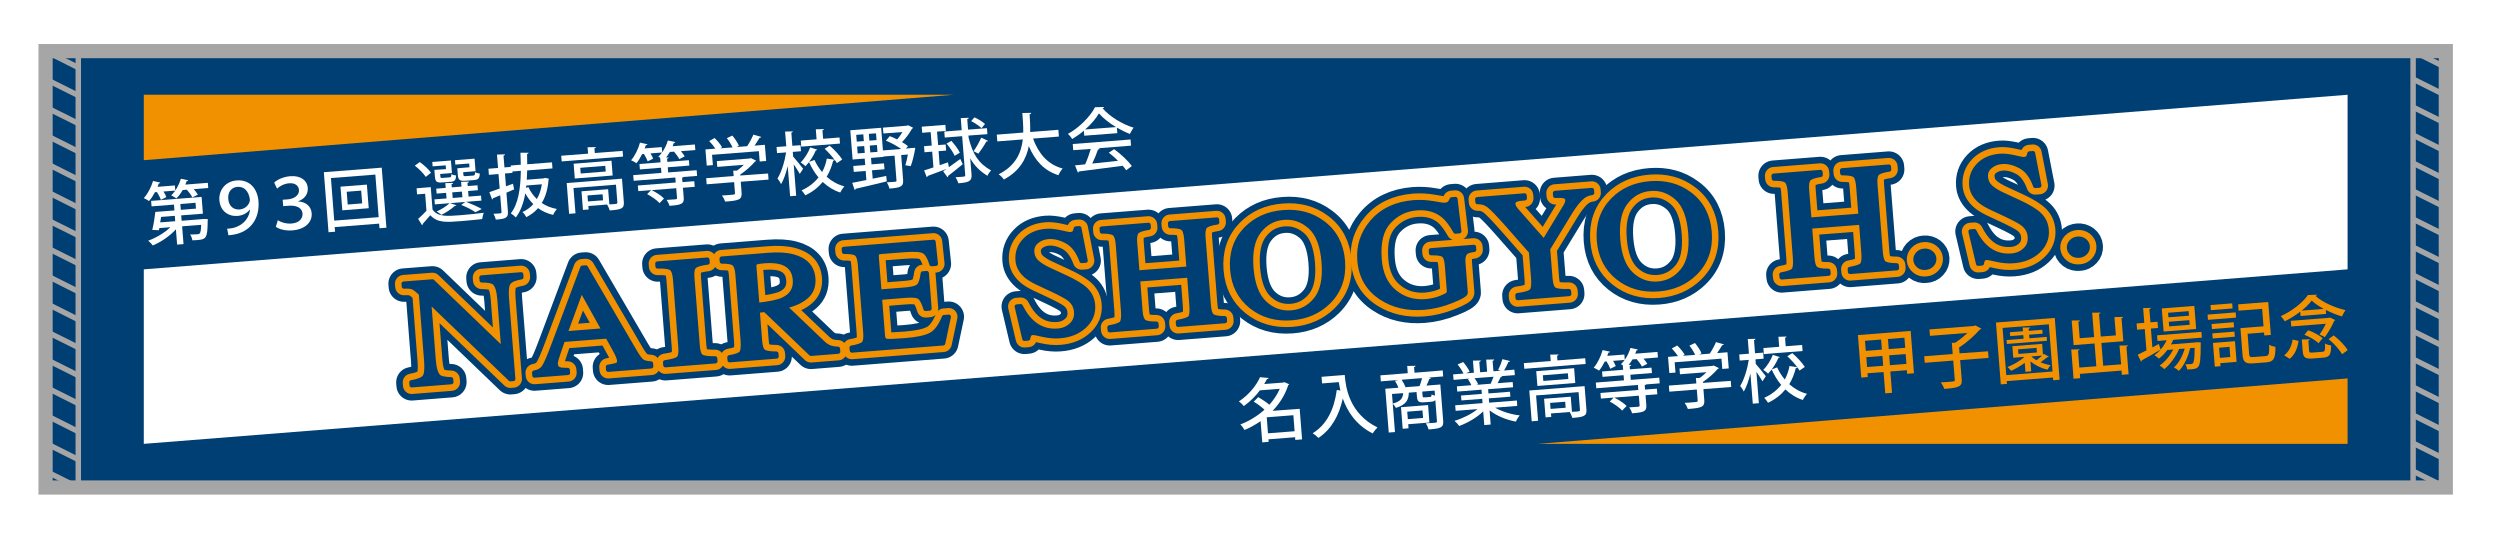 <?xml version="1.0" encoding="utf-8"?>
<!-- Generator: Adobe Illustrator 27.5.0, SVG Export Plug-In . SVG Version: 6.00 Build 0)  -->
<svg version="1.1" id="_x32_426" xmlns="http://www.w3.org/2000/svg" xmlns:xlink="http://www.w3.org/1999/xlink" x="0px" y="0px"
	 viewBox="0 0 3247.7 699.7" style="enable-background:new 0 0 3247.7 699.7;" xml:space="preserve">
<style type="text/css">
	.st0{fill:#FFFFFF;}
	.st1{fill:#003F73;}
	.st2{fill:#F29100;}
	.st3{fill:none;stroke:#003F73;stroke-width:39.685;stroke-linejoin:round;stroke-miterlimit:10;}
	.st4{fill:none;stroke:#F29100;stroke-width:22.677;stroke-linejoin:round;stroke-miterlimit:10;}
	.st5{fill:none;stroke:#003F73;stroke-width:5.669;stroke-linejoin:round;stroke-miterlimit:10;}
	.st6{fill:none;stroke:#A6A6A6;stroke-width:7.087;stroke-miterlimit:10;}
	.st7{fill:none;stroke:#A6A6A6;stroke-width:18.425;stroke-miterlimit:10;}
</style>
<rect class="st0" width="3247.7" height="699.7"/>
<g>
	<rect x="59.2" y="66.4" class="st1" width="3118.1" height="566.9"/>
	<polygon class="st0" points="3049.7,349.9 186.8,576.6 186.8,349.9 3049.7,123.1 	"/>
	<g>
		<path class="st0" d="M1688.4,531.1l3.1,39.7l-8.8,0.7l-0.3-3.5l-34.6,2.7l0.3,3.3l-8.3,0.7l-2.2-27.6c-6.6,4.6-13.7,8.5-20.9,11.5
			c-1.2-2.3-3.6-5.6-5.4-7.2c11.1-4.2,22.2-10.9,31.4-19.2c-3.7-3.4-9.3-7.6-14-10.4l5.9-5.9c4.7,2.7,10.5,6.6,14.4,9.9
			c5.6-6.2,10.3-13.2,13.5-20.7l-25.8,2c-5.3,7.1-12.2,14.2-20.9,20.5c-1.4-2-4.4-4.8-6.4-6.1c13.8-9.2,23-21.4,27.5-31.5l11.1,1
			c-0.2,0.9-0.9,1.4-2.1,1.5c-1.1,2.1-2.3,4.2-3.6,6.4l24.7-1.9l1.3-0.6l6.4,2.7c-0.2,0.6-0.7,1-1.2,1.3
			c-4.1,12.7-11.2,23.9-20.3,33.3L1688.4,531.1z M1647.2,562.9l34.6-2.7l-1.6-20.8l-34.6,2.7L1647.2,562.9z"/>
		<path class="st0" d="M1738.2,487.8l8.7-0.7c1.3,16.6,6.1,50.3,42.6,68.2c-1.8,1.6-5,5.5-6.2,7.8c-21.8-10.9-33.1-28.9-38.9-45.4
			c-4.9,22.3-14.8,39.9-31.6,51.2c-1.6-1.7-5.2-4.6-7.5-6.1c18.2-11.2,27.9-30.8,31.3-56.2l4.7,0.7c-0.9-3.9-1.6-7.5-2.1-10.9
			l-21.7,1.7l-0.7-8.6L1738.2,487.8L1738.2,487.8z"/>
		<path class="st0" d="M1874.2,481.2l0.6,7.8l-19,1.5l3.2,0.5c-0.3,0.7-0.9,1.1-2.2,1.3c-0.9,2.5-2.3,5.8-3.7,8.6l18-1.4l3.7,47.1
			c0.7,8.7-2.7,10.1-19,11.3c-0.5-2.4-2.2-5.9-3.5-8c3.4-0.1,6.8-0.3,9.4-0.5c4.8-0.4,5.1-0.4,5-2.4l-2.1-27.3
			c-1.2,1.4-2.8,2-5.4,2.2l-9,0.7c-7.3,0.6-9-1.2-9.5-7.6l-0.5-5.7l-10,0.8c-0.3,9-3,15.6-16.8,19.8c-0.8-1.6-2.6-4-4.1-5.3
			l2.9,36.7l-8.1,0.6l-4.5-56.9l17.1-1.3c-1.1-2.8-2.8-6.3-4.5-8.9l4.4-1.2l-22.8,1.8l-0.6-7.8l35.6-2.8l-0.7-9.4l10.8-0.2
			c0,0.8-0.5,1.3-1.9,1.7l0.6,7.3L1874.2,481.2z M1808.3,511.8l1,12.5c10.2-2.9,13-6.6,13.5-13.6L1808.3,511.8z M1856.9,548.9
			l-27.5,2.2l0.4,5.3l-7.6,0.6l-2.2-28l35.2-2.8L1856.9,548.9z M1824.6,503.1l19.5-1.5c1.2-3.1,2.5-7.1,3.3-10.4l-26.6,2.1
			c2,3,4,6.7,5,9.4L1824.6,503.1z M1847.9,533.2l-19.8,1.6l0.8,9.7l19.8-1.6L1847.9,533.2z M1857.6,515.7c1.7-0.1,2-0.5,2.1-3.3
			c1,0.6,2.8,1.1,4.5,1.5l-0.5-6.5l-16.1,1.3l0.5,5.7c0.1,1.7,0.5,1.9,2.7,1.8L1857.6,515.7z"/>
		<path class="st0" d="M1971,527.3l-28.7,2.3c8.6,5,20.6,8.8,32,10c-1.7,1.9-4,5.6-5.1,8.1c-12.2-2.2-24.9-7.4-34.1-14.6l1.4,18.4
			l-8.3,0.7l-1.4-17.8c-8.1,8-20,14.9-31.2,19c-1.4-2.1-4.1-5.1-6.1-6.7c10.8-3.2,22.2-8.9,29.9-15.2l-28.4,2.2l-0.6-7.2l35.5-2.8
			l-0.4-5.6l-27,2.1l-0.5-6.4l27-2.1l-0.4-5.5l-31.5,2.5l-0.5-6.8l18.8-1.5c-1-2.4-2.8-5.6-4.5-8l2.1-0.5l0-0.1l-20.7,1.7l-0.6-7.1
			l13.5-1.1c-1.6-3.5-4.8-8.3-7.6-11.9l7.2-3.1c3.2,3.7,6.8,9,8.4,12.5l-4.7,2.2l10.2-0.8l-1.2-15.7l10.2-0.2c0,0.8-0.7,1.5-2,1.8
			l1.1,13.5l9.1-0.7l-1.2-15.7l10.3-0.2c0,0.9-0.7,1.5-2,1.8l1.1,13.5l9.5-0.7l-3.4-1c2-3.9,4.4-9.8,5.6-14l9.9,2.4
			c-0.2,0.6-0.9,1.1-2.1,1.1c-1.4,3.3-3.6,7.7-5.7,11.2l13.4-1.1l0.6,7.1l-18.3,1.4l1.7,0.4c-0.2,0.6-0.9,1-2.1,1.1
			c-0.9,2.2-2.3,5.1-3.7,7.6l19.6-1.5l0.5,6.8l-32.4,2.5l0.4,5.5l28-2.2l0.5,6.4l-28,2.2l0.4,5.6l36.1-2.8L1971,527.3z
			 M1936.6,498.2c1.2-2.4,2.5-5.8,3.6-8.8l-24.6,1.9c1.9,2.6,3.8,5.7,4.6,7.9l-2.6,0.8l19.9-1.6L1936.6,498.2z"/>
		<path class="st0" d="M2023.2,468.2l36.1-2.8l0.6,7.4l-79.7,6.3l-0.6-7.4l34.9-2.7l-0.6-8.3l10.8-0.2c0,0.8-0.5,1.3-1.9,1.6
			L2023.2,468.2z M2058.5,501.6l2.4,30.4c0.7,8.6-3.3,9.7-18.4,10.9c-0.5-2.4-2.1-5.6-3.3-7.7l-24.4,1.9l0.4,4.5l-7.4,0.6l-1.9-24.2
			l34.6-2.7l1.6,19.7c2.1-0.2,3.9-0.2,5.4-0.3c4.4-0.3,5.1-0.5,5-2.1l-1.8-23.2l-55.2,4.3l2.6,32.9l-8.3,0.7l-3.1-40L2058.5,501.6z
			 M1995.7,482.2l49.2-3.9l1.5,19.2l-49.2,3.9L1995.7,482.2z M2037.4,492.3l-0.6-7.4l-32.5,2.6l0.6,7.4L2037.4,492.3z M2033.9,529.7
			l-0.6-7.8l-19.6,1.5l0.6,7.8L2033.9,529.7z"/>
		<path class="st0" d="M2153.2,457.2l0.6,7.2l-18.7,1.5c2,2.4,3.8,4.8,4.9,6.7l-7,3.6c-1.3-2.6-4.1-6.4-6.9-9.7l-5.4,0.4
			c-1.5,2.6-3.1,4.9-4.9,7.2l3.3-0.1c0,0.7-0.6,1.3-2,1.7l0.3,4.1l28-2.2l0.6,7l-28,2.2l0.5,6.7l37-2.9l0.6,7.4l-17.7,1.4
			c-0.2,0.4-0.8,0.8-1.8,1l0.5,5.7l15.3-1.2l0.6,7.3l-15.3,1.2l1,12.7c0.7,8.6-3.4,9.6-18.5,10.8c-0.6-2.4-2.2-5.5-3.6-7.7
			c5.2-0.3,10.1-0.7,11.6-0.8c1.4-0.2,1.8-0.6,1.8-1.8l-1-12.6l-31.9,2.5c5.8,2.9,12.6,7.3,16,10.9l-5.8,6
			c-3.2-3.7-10.1-8.6-16.1-11.7l5.1-5.2l-16.6,1.3l-0.6-7.3l49.2-3.9l-0.5-6.5l-54.1,4.3l-0.6-7.4l36.6-2.9l-0.5-6.7l-27.4,2.2
			l-0.6-7l27.4-2.2l-0.5-6c-0.8-0.5-1.7-0.9-2.4-1.3c1.7-1.6,3.3-3.4,4.8-5.5l-15,1.2c1.5,2.4,2.8,4.9,3.5,6.8l-7.1,3.5
			c-0.9-2.5-2.8-6.4-4.9-9.6l-2.3,0.2c-2.2,4.4-4.7,8.6-7.4,11.8c-1.7-1.2-4.9-3-7-3.8c4.9-5.5,9.3-14.5,11.6-22.9l9.7,2.1
			c-0.2,0.7-1,1.2-2.1,1.1c-0.4,1.4-0.9,2.9-1.5,4.3l22.2-1.7l0.5,6.8c3.2-4.5,5.9-10,7.4-15.4c4.4,0.9,7.2,1.5,9.8,2.1
			c-0.2,0.6-0.9,1.1-2,1.1c-0.4,1.4-1,2.9-1.6,4.3L2153.2,457.2z"/>
		<path class="st0" d="M2175.5,470.6l1.1,13.4l-8,0.6l-1.7-21l12.9-1c-2.1-3.2-5.2-7-8-9.9l7-3.9c3.7,3.5,7.9,8.5,9.7,12l-2.3,1.4
			l15.9-1.2c-1.6-3.7-4.5-8.4-7.4-12l7.2-3.4c3.4,4.1,7.1,9.6,8.5,13.4l-3,1.5l13.7-1.1c3-4.5,6.2-10.4,8.1-15
			c9.1,2.5,9.7,2.8,10.2,3c-0.3,0.7-1,1.1-2.2,1.1c-1.7,3-4.1,6.7-6.5,10.2l13.4-1.1l1.7,21l-8.4,0.7l-1.1-13.4L2175.5,470.6z
			 M2248.4,494.8l0.6,7.9l-36.1,2.8l1.1,14.4c0.7,9-3.9,10.1-21.3,11.4c-0.8-2.4-2.7-5.8-4.2-8c3.9-0.1,7.7-0.4,10.6-0.7
			c6-0.5,6.5-0.5,6.3-2.4l-1.1-14.2l-35.7,2.8l-0.6-7.9l35.7-2.8l-0.6-7l4.9-0.1c3.2-2.2,6.2-4.8,8.9-7.5l-34.5,2.7l-0.6-7.5
			l42.9-3.4l1.4-0.5l6.9,3.4c-0.3,0.6-1,0.9-1.6,1.1c-4.5,5.3-11.8,12-19.2,16.9l0.1,1.2L2248.4,494.8z"/>
		<path class="st0" d="M2280.9,472.8c2.9,3.1,11.2,13.5,13,15.9l-4.3,6.7c-1.6-2.9-4.9-8-7.9-12.4l3.2,40.8l-7.9,0.6l-3.1-39.1
			c-2.2,9.1-5.2,17.7-8.6,23.4c-1-2.3-3.1-5.4-4.7-7.3c5.1-8,9.4-22,11.2-33.9l-11.8,0.9l-0.6-7.9l12.6-1l-1.5-19.1l10-0.2
			c0,0.7-0.5,1.3-1.9,1.6l1.3,17.1l10.6-0.8l0.6,7.9l-10.6,0.8L2280.9,472.8z M2312.2,463.9c-0.3,0.6-0.9,1-1.9,1
			c-2.7,6.6-7.8,14.8-13.4,20.5c-1.4-1.5-4.4-3.7-6.3-4.9c5.2-5,9.9-12.8,12.4-19.5L2312.2,463.9z M2341.1,448.1l0.6,7.9l-50.3,4
			l-0.6-7.9l20.5-1.6l-1-13l10.5-0.3c0,0.8-0.5,1.3-1.9,1.7l0.9,10.9L2341.1,448.1z M2328.3,458.7c6.2,5.3,13.1,12.8,16.3,18
			l-6.9,4.7c-0.7-1.3-1.7-2.8-2.9-4.3c-0.2,0.7-0.9,1.2-2,1.2c-1.7,7.3-4.5,14.3-8.4,20.8c6.5,5.8,14.3,10.2,23,12.5
			c-1.8,1.9-4.3,5.6-5.4,8c-8.6-2.8-16.1-7.5-22.6-13.7c-5.7,6.9-13.1,12.9-22.6,17.3c-1.1-1.9-3.5-4.9-4.9-6.4
			c9.4-4.2,16.6-10,22-16.8c-4.9-5.8-9-12.6-12.4-20.1l7.2-2.6c2.6,5.8,5.9,11,9.9,15.7c3-5.5,5-11.4,6.1-17.5l10,1.5
			c-3.3-4.6-8.3-10-12.8-14.2L2328.3,458.7z"/>
		<path class="st2" d="M2413.6,435.3l68.5-5.4l4.3,55l-8.9,0.7l-0.4-4.7l-21.4,1.7l2.2,27.7l-8.8,0.7l-2.2-27.7l-20.9,1.6l0.4,4.9
			l-8.5,0.7L2413.6,435.3z M2443.7,441.1l-20.9,1.6l1,13.1l20.9-1.6L2443.7,441.1z M2425.5,476.8l20.9-1.6l-1-12.8l-20.9,1.6
			L2425.5,476.8z M2475,451.8l-1-13.1l-21.4,1.7l1,13.1L2475,451.8z M2455.2,474.4l21.4-1.7l-1-12.8l-21.4,1.7L2455.2,474.4z"/>
		<path class="st2" d="M2582.6,456.4l0.7,8.5l-36.9,2.9l2,24.9c0.7,8.8-2.1,11.1-22.7,12.5c-0.7-2.5-2.7-6.2-4.4-8.5
			c4.1-0.1,8.3-0.5,11.3-0.7c6.7-0.5,7-0.6,6.8-2.7l-2-24.9l-37,2.9l-0.7-8.5l37-2.9l-1.1-14.5l4.4-0.2c5.5-3.6,11.3-8.3,15.8-12.7
			l-48.6,3.8l-0.7-8.3l58-4.6l1.5-0.7l8,4.2c-0.4,0.6-1.2,1-2,1.2c-6.6,7.6-17.3,17.1-27,23.4l0.6,7.5L2582.6,456.4z"/>
		<path class="st2" d="M2592.9,419l76.4-6l6.3,80.3l-8.3,0.7l-0.3-3.6l-60.1,4.7l0.3,3.6l-8,0.6L2592.9,419z M2606.3,487.3l60.1-4.7
			l-4.8-61.3l-60.1,4.7L2606.3,487.3z M2658.8,437.6l0.4,5.1l-52.1,4.1l-0.4-5.1l22.1-1.7l-0.4-4.7l-17,1.3l-0.4-5l17-1.3l-0.4-4.8
			l9.8-0.1c0,0.7-0.5,1.2-2,1.6l0.2,2.8l17.5-1.4l0.4,5l-17.5,1.4l0.4,4.7L2658.8,437.6z M2655.1,459.7l6.5,3.6
			c-0.4,0.6-1.2,0.7-1.9,0.7c-2.3,1.8-5.7,4.4-8.9,6.6c4.1,1.8,8.7,3.1,13.1,3.8c-1.4,1.5-3.2,4.1-4,5.9
			c-7.9-1.8-16.1-5.8-22.2-10.8l1,12.9l-7.5,0.6l-0.9-11.6c-5.4,4-11.7,7.6-17.7,10.3c-1-1.4-3.3-3.7-4.7-4.9
			c7.8-3.1,16.2-7.8,22-13.2l-14.5,1.1l-1.2-15l38.7-3l1.1,14.1L2655.1,459.7z M2621.6,453.8l0.5,6l24-1.9l-0.5-6L2621.6,453.8z
			 M2639.5,463l-0.3,0.4c1.8,1.7,4,3.2,6.4,4.6c2.4-1.8,5.1-4.1,7.2-6.1L2639.5,463z"/>
		<path class="st2" d="M2753.4,448.9l11-0.2c0,0.7-0.6,1.3-2,1.7l2.8,35.8l-8.8,0.7l-0.4-5.5l-54.1,4.3l0.4,5.6l-8.6,0.7l-3-38
			l10.8-0.2c0,0.7-0.6,1.3-2,1.6l1.7,22.1l22.1-1.7l-2.3-29.6l-27.2,2.1l-2.5-31.9l10.7-0.2c0,0.8-0.6,1.3-2,1.7l1.7,21.5l18.7-1.5
			l-2.5-31.7l10.9-0.1c0,0.7-0.5,1.3-2,1.6l2.3,29.5l19.6-1.5l-1.9-23.8l11.2-0.2c0,0.8-0.6,1.4-2,1.7l2.4,29.9l-28.5,2.2l2.3,29.6
			l23.3-1.8L2753.4,448.9z"/>
		<path class="st2" d="M2860.4,438.6l-37.2,2.9c-0.8,2-1.8,3.9-2.9,5.9l32.5-2.6l1.7-0.3l4.6,0.4c0,0.7-0.1,1.5-0.2,2.3
			c0,18.8-0.8,26.2-3,28.9c-2.4,3.1-4.9,3.5-14.5,3.9c-0.3-2.1-1.2-5.1-2.4-6.8c3.2,0,6-0.1,7.2-0.2s2-0.3,2.6-1.2
			c1.4-1.6,2.2-7,2.2-20l-5.9,0.5c-2.4,10.9-7.9,22.9-14.6,29.5c-1.6-1.6-4.3-3.5-6.5-4.5c6.3-5.3,11.4-14.9,14.1-24.5l-7.3,0.6
			c-4,9.6-11.8,20.2-19.2,26.1c-1.6-1.6-4.1-3.6-6.1-4.7c6.9-4.5,13.5-12.7,17.8-20.8l-7.7,0.6c-3.3,4.4-7,8.3-11,11.3
			c-1.4-1.2-4.1-3.5-5.8-4.5c2.8-1.9,5.5-4.3,7.9-7.1l0-0.1c-8.8,5.2-18.1,10.5-24.3,13.9c0.1,0.7-0.3,1.4-1,1.7l-4.4-9
			c3.1-1.4,7-3.4,11.4-5.6l-2.2-27.7l-10,0.8l-0.6-8.1l10-0.8l-1.5-19.2l10.1-0.2c0,0.7-0.5,1.2-2,1.5l1.4,17.2l9.2-0.7l0.6,8.1
			l-9.2,0.7l1.9,24.5l8.4-4.4c0.2,0.3,0.2,0.7,2.3,7.2c3.1-3.6,5.9-7.8,7.9-12.1l-11.9,0.9l-0.6-7.3l57.6-4.5L2860.4,438.6z
			 M2850.6,397.4l2.4,30l-42.3,3.3l-2.4-30L2850.6,397.4z M2843.7,410.1l-0.5-5.9l-26.7,2.1l0.5,5.9L2843.7,410.1z M2844.6,421.9
			l-0.5-6l-26.7,2.1l0.5,6L2844.6,421.9z"/>
		<path class="st2" d="M2868.3,415.5l-0.5-6.8l36.5-2.9l0.5,6.8L2868.3,415.5z M2899.8,394.1l0.5,6.6l-28.2,2.2l-0.5-6.6
			L2899.8,394.1z M2873.5,427.5l-0.5-6.6l28.7-2.3l0.5,6.6L2873.5,427.5z M2874.5,439.7l-0.5-6.6l28.7-2.3l0.5,6.6L2874.5,439.7z
			 M2903.4,443.2l2.1,26.9l-21.2,1.7l0.3,3.9l-7.4,0.6l-2.4-30.8L2903.4,443.2z M2896.3,450.6l-13.5,1.1l1,13.2l13.5-1.1
			L2896.3,450.6z M2921.8,459.9c0.3,3.7,1.2,4.2,5.9,3.9l15.3-1.2c4.6-0.4,5.1-2.6,4.8-14.8c2,1.4,5.8,2.4,8.2,2.8
			c0,15-2.1,19.3-11.7,20.1l-16.9,1.3c-10.1,0.8-13.5-1.5-14.2-11.2l-2.7-34.5l30-2.4l-1.8-22.7l-30.6,2.4l-0.6-8.2l39.1-3.1
			l3.4,42.8l-8.5,0.7l-0.3-3.9l-21.4,1.7L2921.8,459.9z"/>
		<path class="st2" d="M2988.6,410.5l-0.4-5.6c-6.1,4.7-13.1,9.1-20.1,12.5c-1.2-1.9-3.5-5.1-5.2-6.7c14.6-6.6,28.8-17.7,35.2-27.4
			l11.9-0.5c-0.1,0.7-0.9,1.3-2,1.6c9.3,8.5,25.5,15.5,39.1,18.5c-1.8,2.3-3.5,5.7-4.7,8.2c-6.6-1.9-14-4.9-21-8.5l0.4,5.2
			L2988.6,410.5z M2986.1,442.9c-1.5,8.8-4.4,17.6-11.6,23.2l-7.2-4.5c6.3-4.7,9.8-12.5,11-20.5L2986.1,442.9z M3026.9,412.5
			l6.9,3.3c-0.3,0.5-0.9,0.9-1.5,1c-2.6,6.3-7.7,15.2-12.2,21.2c-1.8-1.1-4.8-2.7-6.9-3.4c2.9-3.8,6-9.2,8.2-14l-44.9,3.5l-0.6-7.3
			l49.7-3.9L3026.9,412.5z M3018.7,401.3c-6-3.3-11.6-7-15.6-10.8c-3.1,4.2-7.7,8.7-13.1,13L3018.7,401.3z M2999.7,455.5
			c0.2,2.5,0.9,2.8,4.8,2.5l12.4-1c3.3-0.3,3.8-1.6,3.5-10.7c1.9,1.2,5.6,2.2,7.9,2.5c0,12-2.1,15.2-10,15.8l-14.1,1.1
			c-9.7,0.8-12.2-1.5-12.8-9.5l-1.2-15.2l10.5-0.2c0,0.7-0.5,1.3-2,1.6L2999.7,455.5z M3011.9,445.9c-3.6-3.8-11.6-8.4-18.3-11
			l4.9-5.9c6.7,2.4,14.8,6.6,18.8,10.4L3011.9,445.9z M3042.5,460.2c-3.1-5.8-10.5-14.1-17.5-19.7l6.7-4.8
			c7.1,5.5,14.8,13.3,18.1,19.2L3042.5,460.2z"/>
	</g>
	<g>
		<g>
			<path class="st3" d="M534.5,496.7c9-1.6,14.7-3.9,17-7c2.3-3.1,3.1-9.9,2.3-20.4l-6.9-87.8l-3.3-3c-3.5-3.2-6.4-5.1-8.7-5.7
				s-5.7-0.8-10.2-0.6l-0.3-3.7l37.4-2.9l92.2,88.7l-5.2-66.3c-0.9-10.9-3.2-17.9-7-20.9c-2.5-1.9-7.8-2.9-16-2.9l-0.3-3.7l51.5-4.1
				l0.3,3.7c-8.3,1.4-13.7,3.7-16.3,6.9c-2.6,3.1-3.4,9.9-2.6,20.4l8.3,104.9l-3.7,0.3L557.3,391l6.1,77.6
				c0.9,10.9,3.2,17.9,6.9,20.9c2.5,2,7.7,3,15.7,3.2l0.3,3.7l-51.5,4.1L534.5,496.7z"/>
			<path class="st3" d="M694.3,487.8l-0.3-3.7c5.6-1,9.7-3.3,12.2-6.8c2.6-3.5,6.7-12.9,12.4-28.1l38-101.4l4.4-0.3l63.5,108.7
				c4.2,7.2,7.5,11.6,9.8,13.2c2.3,1.6,6.1,2.5,11.3,2.8l0.3,3.7l-55.8,4.4l-0.3-3.7c6.4-1,10.4-2,12.2-2.9s2.6-2.8,2.4-5.7
				c-0.1-1-0.6-2.7-1.5-5c-0.9-2.4-2.1-4.9-3.6-7.5L789.1,437l-57.8,4.5c-4.7,13.5-7.4,21.7-8.3,24.7c-0.9,3-1.3,5.3-1.1,7
				c0.3,3.4,1.9,5.6,5,6.6c1.9,0.6,5.5,0.9,10.6,0.9l0.3,3.7L694.3,487.8z M784.7,429.2l-29.5-52.9l-20.9,56.9L784.7,429.2z"/>
			<path class="st3" d="M864.1,470.7c8.9-1.3,14.6-2.9,17.1-5c2.5-2,3.4-6.9,2.8-14.6l-7-88.7c-0.6-7.3-2.3-12-5.1-13.9
				c-2.8-1.9-8.7-2.7-17.6-2.4l-0.3-3.7l64.9-5.1l0.3,3.7c-8.9,1.1-14.6,2.8-17.1,5.1c-2.5,2.3-3.4,7.1-2.8,14.5l7,88.7
				c0.6,7.7,2.3,12.3,5.1,14c2.8,1.6,8.7,2.4,17.6,2.3l0.3,3.7l-64.9,5.1L864.1,470.7z"/>
			<path class="st3" d="M947.6,464.2c8.4-1.4,13.5-3.3,15.4-5.7c1.9-2.4,2.5-7.8,1.9-16l-6.8-86.4c-0.6-7-2.1-11.5-4.6-13.5
				c-2.5-2-7.7-3-15.7-2.9l-0.3-3.7l60.7-4.8c12.6-1,23.3-0.4,31.9,1.9c16.4,4.3,25.2,13.8,26.4,28.5c0.8,9.9-2.2,17.8-8.9,23.7
				c-6.7,5.9-16.1,10.1-28.1,12.8l49.2,47c3,2.9,6,4.9,8.9,6.1c2.9,1.2,6.5,1.8,10.9,1.9l0.3,3.7l-35.3,2.8l-59.7-57.1l-9.6,1.2
				l3.1,39.3c0.6,7.4,2.2,12,4.8,13.7c2.6,1.8,8.1,2.7,16.4,2.7l0.3,3.7l-60.9,4.8L947.6,464.2z M1017.2,389.2
				c11.3-5.3,16.5-13.9,15.5-25.9c-0.9-11.5-6.7-19-17.5-22.4c-5.7-1.8-13.2-2.4-22.4-1.7c-6.2,0.5-10,1.2-11.3,2.1
				c-1.3,0.9-1.9,2.9-1.6,5.8l3.9,49.1C999.4,394.5,1010.6,392.2,1017.2,389.2z"/>
			<path class="st3" d="M1106.3,451.7c8-1.4,13.1-3.1,15.4-5.2c2.2-2,3.1-6.8,2.5-14.3l-7-88.7c-0.6-7.1-2.1-11.6-4.6-13.6
				c-2.5-2-7.9-2.9-16.1-2.8l-0.3-3.7l116.5-9.2l3,28.5l-5.6,0.4c-2.5-8.6-5.8-14.1-9.7-16.4c-3.9-2.3-12.3-2.9-25.1-1.9l-29.9,2.3
				c-3.2,0.3-5.2,0.9-5.8,1.9c-0.7,1-0.9,2.8-0.7,5.4l3.5,44.5l33.8-2.7c9.4-0.7,15.2-2.5,17.6-5.2c2.4-2.7,4-8,5-15.8l5.1-0.4
				l3.6,46l-5.1,0.4c-2.3-7.6-4.8-12.5-7.5-14.8c-2.8-2.3-8.8-3.1-18.1-2.3l-33.8,2.7l3.9,49.4c0.3,4,1.9,6.2,4.7,6.7
				c2.8,0.5,11.1,0.2,24.8-0.9c14.9-1.2,25.7-3.5,32.6-7c6.8-3.5,12.6-11.2,17.4-23l6.1-0.5l-7.3,34.5l-118.5,9.3L1106.3,451.7z"/>
			<path class="st3" d="M1325.9,397.8c4.4,8.7,9.3,15.5,14.7,20.4c9.4,8.6,20.6,12.4,33.5,11.4c7-0.5,12.9-3,17.6-7.5
				c4.8-4.4,6.9-10.2,6.3-17.4c-0.5-6.5-3.5-11.9-9-16.3c-3.6-2.8-11-6.8-22.2-12.1l-19.5-9.1c-5.9-2.8-10.6-5.7-14.3-8.8
				c-6.7-5.8-10.4-12.5-11-20.1c-0.8-10.1,2.2-18.7,9.1-26c6.8-7.3,16.3-11.4,28.4-12.3c5-0.4,11.1,0.3,18.3,1.9
				c7.2,1.7,11.3,2.5,12.3,2.4c2.7-0.2,4.5-0.9,5.5-2.2c0.9-1.2,1.6-3,2-5.2l4.5-0.4l8.2,42.1l-5.2,0.4c-4.6-12.5-11-21-19.3-25.4
				c-8.3-4.4-16.3-6.4-24-5.8c-6,0.5-11.1,2.5-15.3,6.1c-4.2,3.6-6.1,8.2-5.6,13.9c0.4,5.1,2.5,9.4,6.2,12.7
				c3.7,3.4,9.3,6.9,16.8,10.3l20.1,9.3c12.6,5.8,21.6,11.3,27,16.6c5.3,5.3,8.3,11.9,8.9,19.7c0.8,10.5-2.8,19.5-11,27.2
				s-18.9,12.1-32.4,13.1c-6.8,0.5-14-0.1-21.5-1.8c-7.6-1.8-11.9-2.6-13-2.5c-2.6,0.2-4.2,1.1-5,2.6c-0.8,1.5-1.2,3.1-1.4,4.7
				l-4.8,0.4l-9.9-41.9L1325.9,397.8z"/>
			<path class="st3" d="M1441.3,425.3c8.5-1.5,13.7-3.4,15.7-5.6c2-2.2,2.6-7.6,2-16.2l-6.8-86.4c-0.6-7.1-2.1-11.7-4.7-13.6
				c-2.6-2-7.9-2.9-16-2.8l-0.3-3.7l60.8-4.8l0.3,3.7c-8,1.2-13.1,2.9-15.3,5.2c-2.2,2.3-3.1,7.1-2.5,14.2l3.1,38.8l66.6-5.2
				l-3.1-38.8c-0.6-7.1-2.1-11.7-4.6-13.6c-2.5-2-7.9-2.9-16.1-2.8l-0.3-3.7l60.8-4.8l0.3,3.7c-8,1.2-13.2,2.9-15.4,5.2
				c-2.2,2.3-3.1,7.1-2.5,14.2l7,88.7c0.6,7.2,2.1,11.8,4.7,13.6c2.6,1.8,7.9,2.8,16,2.8l0.3,3.7l-60.8,4.8l-0.3-3.7
				c8.6-1.5,13.8-3.3,15.8-5.5c1.9-2.2,2.6-7.6,1.9-16.2l-3-38.7l-66.6,5.2l3.2,41.1c0.6,7.2,2.1,11.8,4.7,13.7
				c2.6,1.9,7.9,2.8,16,2.7l0.3,3.7l-60.8,4.8L1441.3,425.3z"/>
			<path class="st3" d="M1618.8,297.2c12.6-12.8,28.7-20,48.4-21.5c19.8-1.6,36.9,3,51.3,13.8c15.6,11.6,24.3,28.1,26,49.4
				c1.7,21.6-4.5,39.4-18.6,53.4c-12.7,12.5-28.6,19.5-47.8,21c-20.6,1.6-38.1-3.4-52.7-15c-14.8-11.8-23-27.9-24.6-48.1
				C1599.1,328.9,1605.1,311.2,1618.8,297.2z M1642.9,393.6c9.9,9.3,21.4,13.4,34.6,12.4c12.9-1,23.6-6.8,32-17.3
				c8.4-10.5,11.8-26.5,10.1-48c-1.7-21.7-7.6-37.1-17.6-46c-10.1-8.9-21.4-12.9-34.2-11.9c-13.2,1-23.9,6.9-32.2,17.7
				c-8.3,10.7-11.7,26.6-10,47.7C1627.3,369.2,1633,384.3,1642.9,393.6z"/>
			<path class="st3" d="M1861.9,264.1c8.4,1.5,13.2,2.2,14.4,2.1c3.1-0.2,5.3-1,6.6-2.2c1.2-1.2,2.2-2.9,3-5l4.8-0.4l5,41.8l-5,0.4
				c-5.3-9.3-10.5-16.2-15.6-20.5c-9.3-7.6-20.9-10.9-34.7-9.8c-14.1,1.1-26.1,6.9-36,17.5c-9.9,10.5-14,26.9-12.2,49.2
				c1.4,18.4,7.9,32.3,19.3,41.8c11.5,9.5,25,13.6,40.6,12.4c2.6-0.2,5.7-0.7,9.3-1.4c3.5-0.7,6.9-1.7,10-2.9c5.1-2,8.2-3.6,9.4-4.8
				c1.2-1.2,1.7-3,1.5-5.2l-2.5-31.8c-0.6-7.7-2.2-12.4-4.7-14.1c-2.5-1.7-7.9-2.5-16-2.3l-0.3-3.7l55.9-4.4l0.3,3.7
				c-5.4,0.8-8.9,1.8-10.6,3.3c-2.8,2.3-4,6.7-3.5,13.2l3.1,39.2c0.2,2.3-5.9,5.9-18.2,10.8c-12.3,4.9-24.3,7.8-35.9,8.7
				c-21.4,1.7-39.9-2.6-55.5-12.8c-17.2-11.2-26.6-27.4-28.3-48.5c-1.5-18.6,3.7-35,15.6-49.2c13.1-15.7,31.3-24.5,54.8-26.4
				C1845.1,262.2,1853.5,262.6,1861.9,264.1z"/>
			<path class="st3" d="M1980.5,253.9l0.3,3.7c-5.2,0.3-9,0.9-11.5,2c-2.5,1-3.6,3-3.4,5.8c0.1,0.8,0.4,1.9,0.9,3.1
				c0.5,1.2,1.6,2.8,3.3,4.8l35.7,40.5l28-46.2c1.1-2,1.8-3.6,2.1-4.9c0.3-1.3,0.4-2.2,0.4-2.8c-0.2-2.9-2-4.6-5.5-5.3
				c-2-0.4-5.5-0.5-10.4-0.2l-0.3-3.7l47.9-3.8l0.3,3.7c-4.4,0.5-8.3,2.1-11.6,4.5c-5.1,3.9-10.7,10.7-16.8,20.6l-28.9,47.5
				l3.1,38.8c0.6,7.7,2.4,12.4,5.3,14.1c2.9,1.7,9.1,2.4,18.8,2.1l0.3,3.7l-66.9,5.3l-0.3-3.7c9.9-1.3,15.9-3.1,18.2-5.5
				c2.2-2.4,3-7.9,2.3-16.6L1989,327l-31.7-36c-11-12.4-18.6-20.3-22.9-23.7c-4.3-3.4-9.3-5-15-4.8l-0.3-3.7L1980.5,253.9z"/>
			<path class="st3" d="M2095.2,259.7c12.6-12.8,28.7-20,48.4-21.5c19.8-1.6,36.9,3,51.3,13.8c15.6,11.6,24.3,28.1,26,49.4
				c1.7,21.6-4.5,39.4-18.6,53.4c-12.7,12.5-28.6,19.5-47.8,21c-20.6,1.6-38.1-3.4-52.7-15c-14.8-11.8-23-27.9-24.6-48.1
				C2075.5,291.4,2081.5,273.7,2095.2,259.7z M2119.3,356.1c9.9,9.3,21.4,13.4,34.6,12.4c12.9-1,23.6-6.8,32-17.3
				c8.4-10.5,11.8-26.5,10.1-48c-1.7-21.7-7.6-37.1-17.6-46c-10.1-8.9-21.4-12.9-34.2-11.9c-13.2,1-23.9,6.9-32.2,17.7
				c-8.3,10.7-11.7,26.6-10,47.7C2103.6,331.7,2109.4,346.8,2119.3,356.1z"/>
			<path class="st3" d="M2314.2,356.6c8.5-1.5,13.7-3.4,15.7-5.6c2-2.2,2.6-7.6,2-16.2l-6.8-86.4c-0.6-7.1-2.1-11.7-4.7-13.6
				c-2.6-2-7.9-2.9-16-2.8l-0.3-3.7l60.8-4.8l0.3,3.7c-8,1.2-13.1,2.9-15.3,5.2c-2.2,2.3-3.1,7.1-2.5,14.2l3.1,38.8l66.6-5.2
				l-3.1-38.8c-0.6-7.1-2.1-11.7-4.6-13.6c-2.5-2-7.9-2.9-16.1-2.8l-0.3-3.7l60.8-4.8l0.3,3.7c-8,1.2-13.2,2.9-15.4,5.2
				c-2.2,2.3-3.1,7.1-2.5,14.2l7,88.7c0.6,7.2,2.1,11.8,4.7,13.6c2.6,1.8,7.9,2.8,16,2.8l0.3,3.7l-60.8,4.8l-0.3-3.7
				c8.6-1.5,13.8-3.3,15.8-5.5c1.9-2.2,2.6-7.6,1.9-16.2l-3-38.7l-66.6,5.2l3.2,41.1c0.6,7.2,2.1,11.8,4.7,13.7s7.9,2.8,16,2.7
				l0.3,3.7l-60.8,4.8L2314.2,356.6z"/>
			<path class="st3" d="M2492.6,345.4c-2.5-2-3.9-4.5-4.2-7.6c-0.2-3,0.8-5.7,3-8.1s5-3.6,8.4-3.9c3.4-0.3,6.3,0.6,8.8,2.5
				c2.5,2,3.9,4.5,4.1,7.5c0.2,3.1-0.7,5.8-2.9,8.1c-2.2,2.4-4.9,3.7-8.4,3.9C2498.1,348.2,2495.1,347.4,2492.6,345.4z"/>
			<path class="st3" d="M2564.8,300.3c4.4,8.7,9.3,15.5,14.7,20.4c9.4,8.6,20.6,12.4,33.5,11.4c7-0.5,12.9-3,17.6-7.5
				c4.8-4.4,6.9-10.2,6.3-17.4c-0.5-6.5-3.5-11.9-9-16.3c-3.6-2.8-11-6.8-22.2-12.1l-19.5-9.1c-5.9-2.8-10.6-5.7-14.3-8.8
				c-6.7-5.8-10.4-12.5-11-20.1c-0.8-10.1,2.2-18.7,9.1-26c6.8-7.3,16.3-11.4,28.4-12.3c5-0.4,11.1,0.3,18.3,1.9
				c7.2,1.7,11.3,2.5,12.3,2.4c2.7-0.2,4.5-0.9,5.5-2.2c0.9-1.2,1.6-3,2-5.2l4.5-0.4l8.2,42.1l-5.2,0.4c-4.6-12.5-11-21-19.3-25.4
				s-16.3-6.4-24-5.8c-6,0.5-11.1,2.5-15.3,6.1c-4.2,3.6-6.1,8.2-5.6,13.9c0.4,5.1,2.5,9.4,6.2,12.7c3.7,3.4,9.3,6.9,16.8,10.3
				l20.1,9.3c12.6,5.8,21.6,11.3,27,16.6c5.3,5.3,8.3,11.9,8.9,19.7c0.8,10.5-2.8,19.5-10.9,27.2c-8.1,7.7-18.9,12.1-32.4,13.1
				c-6.8,0.5-14-0.1-21.5-1.8c-7.6-1.8-11.9-2.6-13-2.5c-2.6,0.2-4.2,1.1-5,2.6c-0.8,1.5-1.3,3.1-1.4,4.7l-4.8,0.4l-9.9-41.9
				L2564.8,300.3z"/>
			<path class="st3" d="M2692,329.7c-2.5-2-3.9-4.5-4.2-7.6c-0.2-3.1,0.8-5.7,3-8.1s5-3.6,8.4-3.9c3.4-0.3,6.3,0.6,8.8,2.5
				c2.5,2,3.9,4.5,4.1,7.5c0.2,3.1-0.7,5.8-2.9,8.1c-2.2,2.4-4.9,3.7-8.4,3.9S2694.5,331.7,2692,329.7z"/>
		</g>
		<g>
			<path class="st4" d="M534.5,496.7c9-1.6,14.7-3.9,17-7c2.3-3.1,3.1-9.9,2.3-20.4l-6.9-87.8l-3.3-3c-3.5-3.2-6.4-5.1-8.7-5.7
				s-5.7-0.8-10.2-0.6l-0.3-3.7l37.4-2.9l92.2,88.7l-5.2-66.3c-0.9-10.9-3.2-17.9-7-20.9c-2.5-1.9-7.8-2.9-16-2.9l-0.3-3.7l51.5-4.1
				l0.3,3.7c-8.3,1.4-13.7,3.7-16.3,6.9c-2.6,3.1-3.4,9.9-2.6,20.4l8.3,104.9l-3.7,0.3L557.3,391l6.1,77.6
				c0.9,10.9,3.2,17.9,6.9,20.9c2.5,2,7.7,3,15.7,3.2l0.3,3.7l-51.5,4.1L534.5,496.7z"/>
			<path class="st4" d="M694.3,487.8l-0.3-3.7c5.6-1,9.7-3.3,12.2-6.8c2.6-3.5,6.7-12.9,12.4-28.1l38-101.4l4.4-0.3l63.5,108.7
				c4.2,7.2,7.5,11.6,9.8,13.2c2.3,1.6,6.1,2.5,11.3,2.8l0.3,3.7l-55.8,4.4l-0.3-3.7c6.4-1,10.4-2,12.2-2.9s2.6-2.8,2.4-5.7
				c-0.1-1-0.6-2.7-1.5-5c-0.9-2.4-2.1-4.9-3.6-7.5L789.1,437l-57.8,4.5c-4.7,13.5-7.4,21.7-8.3,24.7c-0.9,3-1.3,5.3-1.1,7
				c0.3,3.4,1.9,5.6,5,6.6c1.9,0.6,5.5,0.9,10.6,0.9l0.3,3.7L694.3,487.8z M784.7,429.2l-29.5-52.9l-20.9,56.9L784.7,429.2z"/>
			<path class="st4" d="M864.1,470.7c8.9-1.3,14.6-2.9,17.1-5c2.5-2,3.4-6.9,2.8-14.6l-7-88.7c-0.6-7.3-2.3-12-5.1-13.9
				c-2.8-1.9-8.7-2.7-17.6-2.4l-0.3-3.7l64.9-5.1l0.3,3.7c-8.9,1.1-14.6,2.8-17.1,5.1c-2.5,2.3-3.4,7.1-2.8,14.5l7,88.7
				c0.6,7.7,2.3,12.3,5.1,14c2.8,1.6,8.7,2.4,17.6,2.3l0.3,3.7l-64.9,5.1L864.1,470.7z"/>
			<path class="st4" d="M947.6,464.2c8.4-1.4,13.5-3.3,15.4-5.7c1.9-2.4,2.5-7.8,1.9-16l-6.8-86.4c-0.6-7-2.1-11.5-4.6-13.5
				c-2.5-2-7.7-3-15.7-2.9l-0.3-3.7l60.7-4.8c12.6-1,23.3-0.4,31.9,1.9c16.4,4.3,25.2,13.8,26.4,28.5c0.8,9.9-2.2,17.8-8.9,23.7
				c-6.7,5.9-16.1,10.1-28.1,12.8l49.2,47c3,2.9,6,4.9,8.9,6.1c2.9,1.2,6.5,1.8,10.9,1.9l0.3,3.7l-35.3,2.8l-59.7-57.1l-9.6,1.2
				l3.1,39.3c0.6,7.4,2.2,12,4.8,13.7c2.6,1.8,8.1,2.7,16.4,2.7l0.3,3.7l-60.9,4.8L947.6,464.2z M1017.2,389.2
				c11.3-5.3,16.5-13.9,15.5-25.9c-0.9-11.5-6.7-19-17.5-22.4c-5.7-1.8-13.2-2.4-22.4-1.7c-6.2,0.5-10,1.2-11.3,2.1
				c-1.3,0.9-1.9,2.9-1.6,5.8l3.9,49.1C999.4,394.5,1010.6,392.2,1017.2,389.2z"/>
			<path class="st4" d="M1106.3,451.7c8-1.4,13.1-3.1,15.4-5.2c2.2-2,3.1-6.8,2.5-14.3l-7-88.7c-0.6-7.1-2.1-11.6-4.6-13.6
				c-2.5-2-7.9-2.9-16.1-2.8l-0.3-3.7l116.5-9.2l3,28.5l-5.6,0.4c-2.5-8.6-5.8-14.1-9.7-16.4c-3.9-2.3-12.3-2.9-25.1-1.9l-29.9,2.3
				c-3.2,0.3-5.2,0.9-5.8,1.9c-0.7,1-0.9,2.8-0.7,5.4l3.5,44.5l33.8-2.7c9.4-0.7,15.2-2.5,17.6-5.2c2.4-2.7,4-8,5-15.8l5.1-0.4
				l3.6,46l-5.1,0.4c-2.3-7.6-4.8-12.5-7.5-14.8c-2.8-2.3-8.8-3.1-18.1-2.3l-33.8,2.7l3.9,49.4c0.3,4,1.9,6.2,4.7,6.7
				c2.8,0.5,11.1,0.2,24.8-0.9c14.9-1.2,25.7-3.5,32.6-7c6.8-3.5,12.6-11.2,17.4-23l6.1-0.5l-7.3,34.5l-118.5,9.3L1106.3,451.7z"/>
			<path class="st4" d="M1325.9,397.8c4.4,8.7,9.3,15.5,14.7,20.4c9.4,8.6,20.6,12.4,33.5,11.4c7-0.5,12.9-3,17.6-7.5
				c4.8-4.4,6.9-10.2,6.3-17.4c-0.5-6.5-3.5-11.9-9-16.3c-3.6-2.8-11-6.8-22.2-12.1l-19.5-9.1c-5.9-2.8-10.6-5.7-14.3-8.8
				c-6.7-5.8-10.4-12.5-11-20.1c-0.8-10.1,2.2-18.7,9.1-26c6.8-7.3,16.3-11.4,28.4-12.3c5-0.4,11.1,0.3,18.3,1.9
				c7.2,1.7,11.3,2.5,12.3,2.4c2.7-0.2,4.5-0.9,5.5-2.2c0.9-1.2,1.6-3,2-5.2l4.5-0.4l8.2,42.1l-5.2,0.4c-4.6-12.5-11-21-19.3-25.4
				c-8.3-4.4-16.3-6.4-24-5.8c-6,0.5-11.1,2.5-15.3,6.1c-4.2,3.6-6.1,8.2-5.6,13.9c0.4,5.1,2.5,9.4,6.2,12.7
				c3.7,3.4,9.3,6.9,16.8,10.3l20.1,9.3c12.6,5.8,21.6,11.3,27,16.6c5.3,5.3,8.3,11.9,8.9,19.7c0.8,10.5-2.8,19.5-11,27.2
				s-18.9,12.1-32.4,13.1c-6.8,0.5-14-0.1-21.5-1.8c-7.6-1.8-11.9-2.6-13-2.5c-2.6,0.2-4.2,1.1-5,2.6c-0.8,1.5-1.2,3.1-1.4,4.7
				l-4.8,0.4l-9.9-41.9L1325.9,397.8z"/>
			<path class="st4" d="M1441.3,425.3c8.5-1.5,13.7-3.4,15.7-5.6c2-2.2,2.6-7.6,2-16.2l-6.8-86.4c-0.6-7.1-2.1-11.7-4.7-13.6
				c-2.6-2-7.9-2.9-16-2.8l-0.3-3.7l60.8-4.8l0.3,3.7c-8,1.2-13.1,2.9-15.3,5.2c-2.2,2.3-3.1,7.1-2.5,14.2l3.1,38.8l66.6-5.2
				l-3.1-38.8c-0.6-7.1-2.1-11.7-4.6-13.6c-2.5-2-7.9-2.9-16.1-2.8l-0.3-3.7l60.8-4.8l0.3,3.7c-8,1.2-13.2,2.9-15.4,5.2
				c-2.2,2.3-3.1,7.1-2.5,14.2l7,88.7c0.6,7.2,2.1,11.8,4.7,13.6c2.6,1.8,7.9,2.8,16,2.8l0.3,3.7l-60.8,4.8l-0.3-3.7
				c8.6-1.5,13.8-3.3,15.8-5.5c1.9-2.2,2.6-7.6,1.9-16.2l-3-38.7l-66.6,5.2l3.2,41.1c0.6,7.2,2.1,11.8,4.7,13.7
				c2.6,1.9,7.9,2.8,16,2.7l0.3,3.7l-60.8,4.8L1441.3,425.3z"/>
			<path class="st4" d="M1618.8,297.2c12.6-12.8,28.7-20,48.4-21.5c19.8-1.6,36.9,3,51.3,13.8c15.6,11.6,24.3,28.1,26,49.4
				c1.7,21.6-4.5,39.4-18.6,53.4c-12.7,12.5-28.6,19.5-47.8,21c-20.6,1.6-38.1-3.4-52.7-15c-14.8-11.8-23-27.9-24.6-48.1
				C1599.1,328.9,1605.1,311.2,1618.8,297.2z M1642.9,393.6c9.9,9.3,21.4,13.4,34.6,12.4c12.9-1,23.6-6.8,32-17.3
				c8.4-10.5,11.8-26.5,10.1-48c-1.7-21.7-7.6-37.1-17.6-46c-10.1-8.9-21.4-12.9-34.2-11.9c-13.2,1-23.9,6.9-32.2,17.7
				c-8.3,10.7-11.7,26.6-10,47.7C1627.3,369.2,1633,384.3,1642.9,393.6z"/>
			<path class="st4" d="M1861.9,264.1c8.4,1.5,13.2,2.2,14.4,2.1c3.1-0.2,5.3-1,6.6-2.2c1.2-1.2,2.2-2.9,3-5l4.8-0.4l5,41.8l-5,0.4
				c-5.3-9.3-10.5-16.2-15.6-20.5c-9.3-7.6-20.9-10.9-34.7-9.8c-14.1,1.1-26.1,6.9-36,17.5c-9.9,10.5-14,26.9-12.2,49.2
				c1.4,18.4,7.9,32.3,19.3,41.8c11.5,9.5,25,13.6,40.6,12.4c2.6-0.2,5.7-0.7,9.3-1.4c3.5-0.7,6.9-1.7,10-2.9c5.1-2,8.2-3.6,9.4-4.8
				c1.2-1.2,1.7-3,1.5-5.2l-2.5-31.8c-0.6-7.7-2.2-12.4-4.7-14.1c-2.5-1.7-7.9-2.5-16-2.3l-0.3-3.7l55.9-4.4l0.3,3.7
				c-5.4,0.8-8.9,1.8-10.6,3.3c-2.8,2.3-4,6.7-3.5,13.2l3.1,39.2c0.2,2.3-5.9,5.9-18.2,10.8c-12.3,4.9-24.3,7.8-35.9,8.7
				c-21.4,1.7-39.9-2.6-55.5-12.8c-17.2-11.2-26.6-27.4-28.3-48.5c-1.5-18.6,3.7-35,15.6-49.2c13.1-15.7,31.3-24.5,54.8-26.4
				C1845.1,262.2,1853.5,262.6,1861.9,264.1z"/>
			<path class="st4" d="M1980.5,253.9l0.3,3.7c-5.2,0.3-9,0.9-11.5,2c-2.5,1-3.6,3-3.4,5.8c0.1,0.8,0.4,1.9,0.9,3.1
				c0.5,1.2,1.6,2.8,3.3,4.8l35.7,40.5l28-46.2c1.1-2,1.8-3.6,2.1-4.9c0.3-1.3,0.4-2.2,0.4-2.8c-0.2-2.9-2-4.6-5.5-5.3
				c-2-0.4-5.5-0.5-10.4-0.2l-0.3-3.7l47.9-3.8l0.3,3.7c-4.4,0.5-8.3,2.1-11.6,4.5c-5.1,3.9-10.7,10.7-16.8,20.6l-28.9,47.5
				l3.1,38.8c0.6,7.7,2.4,12.4,5.3,14.1c2.9,1.7,9.1,2.4,18.8,2.1l0.3,3.7l-66.9,5.3l-0.3-3.7c9.9-1.3,15.9-3.1,18.2-5.5
				c2.2-2.4,3-7.9,2.3-16.6L1989,327l-31.7-36c-11-12.4-18.6-20.3-22.9-23.7c-4.3-3.4-9.3-5-15-4.8l-0.3-3.7L1980.5,253.9z"/>
			<path class="st4" d="M2095.2,259.7c12.6-12.8,28.7-20,48.4-21.5c19.8-1.6,36.9,3,51.3,13.8c15.6,11.6,24.3,28.1,26,49.4
				c1.7,21.6-4.5,39.4-18.6,53.4c-12.7,12.5-28.6,19.5-47.8,21c-20.6,1.6-38.1-3.4-52.7-15c-14.8-11.8-23-27.9-24.6-48.1
				C2075.5,291.4,2081.5,273.7,2095.2,259.7z M2119.3,356.1c9.9,9.3,21.4,13.4,34.6,12.4c12.9-1,23.6-6.8,32-17.3
				c8.4-10.5,11.8-26.5,10.1-48c-1.7-21.7-7.6-37.1-17.6-46c-10.1-8.9-21.4-12.9-34.2-11.9c-13.2,1-23.9,6.9-32.2,17.7
				c-8.3,10.7-11.7,26.6-10,47.7C2103.6,331.7,2109.4,346.8,2119.3,356.1z"/>
			<path class="st4" d="M2314.2,356.6c8.5-1.5,13.7-3.4,15.7-5.6c2-2.2,2.6-7.6,2-16.2l-6.8-86.4c-0.6-7.1-2.1-11.7-4.7-13.6
				c-2.6-2-7.9-2.9-16-2.8l-0.3-3.7l60.8-4.8l0.3,3.7c-8,1.2-13.1,2.9-15.3,5.2c-2.2,2.3-3.1,7.1-2.5,14.2l3.1,38.8l66.6-5.2
				l-3.1-38.8c-0.6-7.1-2.1-11.7-4.6-13.6c-2.5-2-7.9-2.9-16.1-2.8l-0.3-3.7l60.8-4.8l0.3,3.7c-8,1.2-13.2,2.9-15.4,5.2
				c-2.2,2.3-3.1,7.1-2.5,14.2l7,88.7c0.6,7.2,2.1,11.8,4.7,13.6c2.6,1.8,7.9,2.8,16,2.8l0.3,3.7l-60.8,4.8l-0.3-3.7
				c8.6-1.5,13.8-3.3,15.8-5.5c1.9-2.2,2.6-7.6,1.9-16.2l-3-38.7l-66.6,5.2l3.2,41.1c0.6,7.2,2.1,11.8,4.7,13.7s7.9,2.8,16,2.7
				l0.3,3.7l-60.8,4.8L2314.2,356.6z"/>
			<path class="st4" d="M2492.6,345.4c-2.5-2-3.9-4.5-4.2-7.6c-0.2-3,0.8-5.7,3-8.1s5-3.6,8.4-3.9c3.4-0.3,6.3,0.6,8.8,2.5
				c2.5,2,3.9,4.5,4.1,7.5c0.2,3.1-0.7,5.8-2.9,8.1c-2.2,2.4-4.9,3.7-8.4,3.9C2498.1,348.2,2495.1,347.4,2492.6,345.4z"/>
			<path class="st4" d="M2564.8,300.3c4.4,8.7,9.3,15.5,14.7,20.4c9.4,8.6,20.6,12.4,33.5,11.4c7-0.5,12.9-3,17.6-7.5
				c4.8-4.4,6.9-10.2,6.3-17.4c-0.5-6.5-3.5-11.9-9-16.3c-3.6-2.8-11-6.8-22.2-12.1l-19.5-9.1c-5.9-2.8-10.6-5.7-14.3-8.8
				c-6.7-5.8-10.4-12.5-11-20.1c-0.8-10.1,2.2-18.7,9.1-26c6.8-7.3,16.3-11.4,28.4-12.3c5-0.4,11.1,0.3,18.3,1.9
				c7.2,1.7,11.3,2.5,12.3,2.4c2.7-0.2,4.5-0.9,5.5-2.2c0.9-1.2,1.6-3,2-5.2l4.5-0.4l8.2,42.1l-5.2,0.4c-4.6-12.5-11-21-19.3-25.4
				s-16.3-6.4-24-5.8c-6,0.5-11.1,2.5-15.3,6.1c-4.2,3.6-6.1,8.2-5.6,13.9c0.4,5.1,2.5,9.4,6.2,12.7c3.7,3.4,9.3,6.9,16.8,10.3
				l20.1,9.3c12.6,5.8,21.6,11.3,27,16.6c5.3,5.3,8.3,11.9,8.9,19.7c0.8,10.5-2.8,19.5-10.9,27.2c-8.1,7.7-18.9,12.1-32.4,13.1
				c-6.8,0.5-14-0.1-21.5-1.8c-7.6-1.8-11.9-2.6-13-2.5c-2.6,0.2-4.2,1.1-5,2.6c-0.8,1.5-1.3,3.1-1.4,4.7l-4.8,0.4l-9.9-41.9
				L2564.8,300.3z"/>
			<path class="st4" d="M2692,329.7c-2.5-2-3.9-4.5-4.2-7.6c-0.2-3.1,0.8-5.7,3-8.1s5-3.6,8.4-3.9c3.4-0.3,6.3,0.6,8.8,2.5
				c2.5,2,3.9,4.5,4.1,7.5c0.2,3.1-0.7,5.8-2.9,8.1c-2.2,2.4-4.9,3.7-8.4,3.9S2694.5,331.7,2692,329.7z"/>
		</g>
		<g>
			<path class="st5" d="M534.5,496.7c9-1.6,14.7-3.9,17-7c2.3-3.1,3.1-9.9,2.3-20.4l-6.9-87.8l-3.3-3c-3.5-3.2-6.4-5.1-8.7-5.7
				s-5.7-0.8-10.2-0.6l-0.3-3.7l37.4-2.9l92.2,88.7l-5.2-66.3c-0.9-10.9-3.2-17.9-7-20.9c-2.5-1.9-7.8-2.9-16-2.9l-0.3-3.7l51.5-4.1
				l0.3,3.7c-8.3,1.4-13.7,3.7-16.3,6.9c-2.6,3.1-3.4,9.9-2.6,20.4l8.3,104.9l-3.7,0.3L557.3,391l6.1,77.6
				c0.9,10.9,3.2,17.9,6.9,20.9c2.5,2,7.7,3,15.7,3.2l0.3,3.7l-51.5,4.1L534.5,496.7z"/>
			<path class="st5" d="M694.3,487.8l-0.3-3.7c5.6-1,9.7-3.3,12.2-6.8c2.6-3.5,6.7-12.9,12.4-28.1l38-101.4l4.4-0.3l63.5,108.7
				c4.2,7.2,7.5,11.6,9.8,13.2c2.3,1.6,6.1,2.5,11.3,2.8l0.3,3.7l-55.8,4.4l-0.3-3.7c6.4-1,10.4-2,12.2-2.9s2.6-2.8,2.4-5.7
				c-0.1-1-0.6-2.7-1.5-5c-0.9-2.4-2.1-4.9-3.6-7.5L789.1,437l-57.8,4.5c-4.7,13.5-7.4,21.7-8.3,24.7c-0.9,3-1.3,5.3-1.1,7
				c0.3,3.4,1.9,5.6,5,6.6c1.9,0.6,5.5,0.9,10.6,0.9l0.3,3.7L694.3,487.8z M784.7,429.2l-29.5-52.9l-20.9,56.9L784.7,429.2z"/>
			<path class="st5" d="M864.1,470.7c8.9-1.3,14.6-2.9,17.1-5c2.5-2,3.4-6.9,2.8-14.6l-7-88.7c-0.6-7.3-2.3-12-5.1-13.9
				c-2.8-1.9-8.7-2.7-17.6-2.4l-0.3-3.7l64.9-5.1l0.3,3.7c-8.9,1.1-14.6,2.8-17.1,5.1c-2.5,2.3-3.4,7.1-2.8,14.5l7,88.7
				c0.6,7.7,2.3,12.3,5.1,14c2.8,1.6,8.7,2.4,17.6,2.3l0.3,3.7l-64.9,5.1L864.1,470.7z"/>
			<path class="st5" d="M947.6,464.2c8.4-1.4,13.5-3.3,15.4-5.7c1.9-2.4,2.5-7.8,1.9-16l-6.8-86.4c-0.6-7-2.1-11.5-4.6-13.5
				c-2.5-2-7.7-3-15.7-2.9l-0.3-3.7l60.7-4.8c12.6-1,23.3-0.4,31.9,1.9c16.4,4.3,25.2,13.8,26.4,28.5c0.8,9.9-2.2,17.8-8.9,23.7
				c-6.7,5.9-16.1,10.1-28.1,12.8l49.2,47c3,2.9,6,4.9,8.9,6.1c2.9,1.2,6.5,1.8,10.9,1.9l0.3,3.7l-35.3,2.8l-59.7-57.1l-9.6,1.2
				l3.1,39.3c0.6,7.4,2.2,12,4.8,13.7c2.6,1.8,8.1,2.7,16.4,2.7l0.3,3.7l-60.9,4.8L947.6,464.2z M1017.2,389.2
				c11.3-5.3,16.5-13.9,15.5-25.9c-0.9-11.5-6.7-19-17.5-22.4c-5.7-1.8-13.2-2.4-22.4-1.7c-6.2,0.5-10,1.2-11.3,2.1
				c-1.3,0.9-1.9,2.9-1.6,5.8l3.9,49.1C999.4,394.5,1010.6,392.2,1017.2,389.2z"/>
			<path class="st5" d="M1106.3,451.7c8-1.4,13.1-3.1,15.4-5.2c2.2-2,3.1-6.8,2.5-14.3l-7-88.7c-0.6-7.1-2.1-11.6-4.6-13.6
				c-2.5-2-7.9-2.9-16.1-2.8l-0.3-3.7l116.5-9.2l3,28.5l-5.6,0.4c-2.5-8.6-5.8-14.1-9.7-16.4c-3.9-2.3-12.3-2.9-25.1-1.9l-29.9,2.3
				c-3.2,0.3-5.2,0.9-5.8,1.9c-0.7,1-0.9,2.8-0.7,5.4l3.5,44.5l33.8-2.7c9.4-0.7,15.2-2.5,17.6-5.2c2.4-2.7,4-8,5-15.8l5.1-0.4
				l3.6,46l-5.1,0.4c-2.3-7.6-4.8-12.5-7.5-14.8c-2.8-2.3-8.8-3.1-18.1-2.3l-33.8,2.7l3.9,49.4c0.3,4,1.9,6.2,4.7,6.7
				c2.8,0.5,11.1,0.2,24.8-0.9c14.9-1.2,25.7-3.5,32.6-7c6.8-3.5,12.6-11.2,17.4-23l6.1-0.5l-7.3,34.5l-118.5,9.3L1106.3,451.7z"/>
			<path class="st5" d="M1325.9,397.8c4.4,8.7,9.3,15.5,14.7,20.4c9.4,8.6,20.6,12.4,33.5,11.4c7-0.5,12.9-3,17.6-7.5
				c4.8-4.4,6.9-10.2,6.3-17.4c-0.5-6.5-3.5-11.9-9-16.3c-3.6-2.8-11-6.8-22.2-12.1l-19.5-9.1c-5.9-2.8-10.6-5.7-14.3-8.8
				c-6.7-5.8-10.4-12.5-11-20.1c-0.8-10.1,2.2-18.7,9.1-26c6.8-7.3,16.3-11.4,28.4-12.3c5-0.4,11.1,0.3,18.3,1.9
				c7.2,1.7,11.3,2.5,12.3,2.4c2.7-0.2,4.5-0.9,5.5-2.2c0.9-1.2,1.6-3,2-5.2l4.5-0.4l8.2,42.1l-5.2,0.4c-4.6-12.5-11-21-19.3-25.4
				c-8.3-4.4-16.3-6.4-24-5.8c-6,0.5-11.1,2.5-15.3,6.1c-4.2,3.6-6.1,8.2-5.6,13.9c0.4,5.1,2.5,9.4,6.2,12.7
				c3.7,3.4,9.3,6.9,16.8,10.3l20.1,9.3c12.6,5.8,21.6,11.3,27,16.6c5.3,5.3,8.3,11.9,8.9,19.7c0.8,10.5-2.8,19.5-11,27.2
				s-18.9,12.1-32.4,13.1c-6.8,0.5-14-0.1-21.5-1.8c-7.6-1.8-11.9-2.6-13-2.5c-2.6,0.2-4.2,1.1-5,2.6c-0.8,1.5-1.2,3.1-1.4,4.7
				l-4.8,0.4l-9.9-41.9L1325.9,397.8z"/>
			<path class="st5" d="M1441.3,425.3c8.5-1.5,13.7-3.4,15.7-5.6c2-2.2,2.6-7.6,2-16.2l-6.8-86.4c-0.6-7.1-2.1-11.7-4.7-13.6
				c-2.6-2-7.9-2.9-16-2.8l-0.3-3.7l60.8-4.8l0.3,3.7c-8,1.2-13.1,2.9-15.3,5.2c-2.2,2.3-3.1,7.1-2.5,14.2l3.1,38.8l66.6-5.2
				l-3.1-38.8c-0.6-7.1-2.1-11.7-4.6-13.6c-2.5-2-7.9-2.9-16.1-2.8l-0.3-3.7l60.8-4.8l0.3,3.7c-8,1.2-13.2,2.9-15.4,5.2
				c-2.2,2.3-3.1,7.1-2.5,14.2l7,88.7c0.6,7.2,2.1,11.8,4.7,13.6c2.6,1.8,7.9,2.8,16,2.8l0.3,3.7l-60.8,4.8l-0.3-3.7
				c8.6-1.5,13.8-3.3,15.8-5.5c1.9-2.2,2.6-7.6,1.9-16.2l-3-38.7l-66.6,5.2l3.2,41.1c0.6,7.2,2.1,11.8,4.7,13.7
				c2.6,1.9,7.9,2.8,16,2.7l0.3,3.7l-60.8,4.8L1441.3,425.3z"/>
			<path class="st5" d="M1618.8,297.2c12.6-12.8,28.7-20,48.4-21.5c19.8-1.6,36.9,3,51.3,13.8c15.6,11.6,24.3,28.1,26,49.4
				c1.7,21.6-4.5,39.4-18.6,53.4c-12.7,12.5-28.6,19.5-47.8,21c-20.6,1.6-38.1-3.4-52.7-15c-14.8-11.8-23-27.9-24.6-48.1
				C1599.1,328.9,1605.1,311.2,1618.8,297.2z M1642.9,393.6c9.9,9.3,21.4,13.4,34.6,12.4c12.9-1,23.6-6.8,32-17.3
				c8.4-10.5,11.8-26.5,10.1-48c-1.7-21.7-7.6-37.1-17.6-46c-10.1-8.9-21.4-12.9-34.2-11.9c-13.2,1-23.9,6.9-32.2,17.7
				c-8.3,10.7-11.7,26.6-10,47.7C1627.3,369.2,1633,384.3,1642.9,393.6z"/>
			<path class="st5" d="M1861.9,264.1c8.4,1.5,13.2,2.2,14.4,2.1c3.1-0.2,5.3-1,6.6-2.2c1.2-1.2,2.2-2.9,3-5l4.8-0.4l5,41.8l-5,0.4
				c-5.3-9.3-10.5-16.2-15.6-20.5c-9.3-7.6-20.9-10.9-34.7-9.8c-14.1,1.1-26.1,6.9-36,17.5c-9.9,10.5-14,26.9-12.2,49.2
				c1.4,18.4,7.9,32.3,19.3,41.8c11.5,9.5,25,13.6,40.6,12.4c2.6-0.2,5.7-0.7,9.3-1.4c3.5-0.7,6.9-1.7,10-2.9c5.1-2,8.2-3.6,9.4-4.8
				c1.2-1.2,1.7-3,1.5-5.2l-2.5-31.8c-0.6-7.7-2.2-12.4-4.7-14.1c-2.5-1.7-7.9-2.5-16-2.3l-0.3-3.7l55.9-4.4l0.3,3.7
				c-5.4,0.8-8.9,1.8-10.6,3.3c-2.8,2.3-4,6.7-3.5,13.2l3.1,39.2c0.2,2.3-5.9,5.9-18.2,10.8c-12.3,4.9-24.3,7.8-35.9,8.7
				c-21.4,1.7-39.9-2.6-55.5-12.8c-17.2-11.2-26.6-27.4-28.3-48.5c-1.5-18.6,3.7-35,15.6-49.2c13.1-15.7,31.3-24.5,54.8-26.4
				C1845.1,262.2,1853.5,262.6,1861.9,264.1z"/>
			<path class="st5" d="M1980.5,253.9l0.3,3.7c-5.2,0.3-9,0.9-11.5,2c-2.5,1-3.6,3-3.4,5.8c0.1,0.8,0.4,1.9,0.9,3.1
				c0.5,1.2,1.6,2.8,3.3,4.8l35.7,40.5l28-46.2c1.1-2,1.8-3.6,2.1-4.9c0.3-1.3,0.4-2.2,0.4-2.8c-0.2-2.9-2-4.6-5.5-5.3
				c-2-0.4-5.5-0.5-10.4-0.2l-0.3-3.7l47.9-3.8l0.3,3.7c-4.4,0.5-8.3,2.1-11.6,4.5c-5.1,3.9-10.7,10.7-16.8,20.6l-28.9,47.5
				l3.1,38.8c0.6,7.7,2.4,12.4,5.3,14.1c2.9,1.7,9.1,2.4,18.8,2.1l0.3,3.7l-66.9,5.3l-0.3-3.7c9.9-1.3,15.9-3.1,18.2-5.5
				c2.2-2.4,3-7.9,2.3-16.6L1989,327l-31.7-36c-11-12.4-18.6-20.3-22.9-23.7c-4.3-3.4-9.3-5-15-4.8l-0.3-3.7L1980.5,253.9z"/>
			<path class="st5" d="M2095.2,259.7c12.6-12.8,28.7-20,48.4-21.5c19.8-1.6,36.9,3,51.3,13.8c15.6,11.6,24.3,28.1,26,49.4
				c1.7,21.6-4.5,39.4-18.6,53.4c-12.7,12.5-28.6,19.5-47.8,21c-20.6,1.6-38.1-3.4-52.7-15c-14.8-11.8-23-27.9-24.6-48.1
				C2075.5,291.4,2081.5,273.7,2095.2,259.7z M2119.3,356.1c9.9,9.3,21.4,13.4,34.6,12.4c12.9-1,23.6-6.8,32-17.3
				c8.4-10.5,11.8-26.5,10.1-48c-1.7-21.7-7.6-37.1-17.6-46c-10.1-8.9-21.4-12.9-34.2-11.9c-13.2,1-23.9,6.9-32.2,17.7
				c-8.3,10.7-11.7,26.6-10,47.7C2103.6,331.7,2109.4,346.8,2119.3,356.1z"/>
			<path class="st5" d="M2314.2,356.6c8.5-1.5,13.7-3.4,15.7-5.6c2-2.2,2.6-7.6,2-16.2l-6.8-86.4c-0.6-7.1-2.1-11.7-4.7-13.6
				c-2.6-2-7.9-2.9-16-2.8l-0.3-3.7l60.8-4.8l0.3,3.7c-8,1.2-13.1,2.9-15.3,5.2c-2.2,2.3-3.1,7.1-2.5,14.2l3.1,38.8l66.6-5.2
				l-3.1-38.8c-0.6-7.1-2.1-11.7-4.6-13.6c-2.5-2-7.9-2.9-16.1-2.8l-0.3-3.7l60.8-4.8l0.3,3.7c-8,1.2-13.2,2.9-15.4,5.2
				c-2.2,2.3-3.1,7.1-2.5,14.2l7,88.7c0.6,7.2,2.1,11.8,4.7,13.6c2.6,1.8,7.9,2.8,16,2.8l0.3,3.7l-60.8,4.8l-0.3-3.7
				c8.6-1.5,13.8-3.3,15.8-5.5c1.9-2.2,2.6-7.6,1.9-16.2l-3-38.7l-66.6,5.2l3.2,41.1c0.6,7.2,2.1,11.8,4.7,13.7s7.9,2.8,16,2.7
				l0.3,3.7l-60.8,4.8L2314.2,356.6z"/>
			<path class="st5" d="M2492.6,345.4c-2.5-2-3.9-4.5-4.2-7.6c-0.2-3,0.8-5.7,3-8.1s5-3.6,8.4-3.9c3.4-0.3,6.3,0.6,8.8,2.5
				c2.5,2,3.9,4.5,4.1,7.5c0.2,3.1-0.7,5.8-2.9,8.1c-2.2,2.4-4.9,3.7-8.4,3.9C2498.1,348.2,2495.1,347.4,2492.6,345.4z"/>
			<path class="st5" d="M2564.8,300.3c4.4,8.7,9.3,15.5,14.7,20.4c9.4,8.6,20.6,12.4,33.5,11.4c7-0.5,12.9-3,17.6-7.5
				c4.8-4.4,6.9-10.2,6.3-17.4c-0.5-6.5-3.5-11.9-9-16.3c-3.6-2.8-11-6.8-22.2-12.1l-19.5-9.1c-5.9-2.8-10.6-5.7-14.3-8.8
				c-6.7-5.8-10.4-12.5-11-20.1c-0.8-10.1,2.2-18.7,9.1-26c6.8-7.3,16.3-11.4,28.4-12.3c5-0.4,11.1,0.3,18.3,1.9
				c7.2,1.7,11.3,2.5,12.3,2.4c2.7-0.2,4.5-0.9,5.5-2.2c0.9-1.2,1.6-3,2-5.2l4.5-0.4l8.2,42.1l-5.2,0.4c-4.6-12.5-11-21-19.3-25.4
				s-16.3-6.4-24-5.8c-6,0.5-11.1,2.5-15.3,6.1c-4.2,3.6-6.1,8.2-5.6,13.9c0.4,5.1,2.5,9.4,6.2,12.7c3.7,3.4,9.3,6.9,16.8,10.3
				l20.1,9.3c12.6,5.8,21.6,11.3,27,16.6c5.3,5.3,8.3,11.9,8.9,19.7c0.8,10.5-2.8,19.5-10.9,27.2c-8.1,7.7-18.9,12.1-32.4,13.1
				c-6.8,0.5-14-0.1-21.5-1.8c-7.6-1.8-11.9-2.6-13-2.5c-2.6,0.2-4.2,1.1-5,2.6c-0.8,1.5-1.3,3.1-1.4,4.7l-4.8,0.4l-9.9-41.9
				L2564.8,300.3z"/>
			<path class="st5" d="M2692,329.7c-2.5-2-3.9-4.5-4.2-7.6c-0.2-3.1,0.8-5.7,3-8.1s5-3.6,8.4-3.9c3.4-0.3,6.3,0.6,8.8,2.5
				c2.5,2,3.9,4.5,4.1,7.5c0.2,3.1-0.7,5.8-2.9,8.1c-2.2,2.4-4.9,3.7-8.4,3.9S2694.5,331.7,2692,329.7z"/>
		</g>
		<g>
			<path class="st1" d="M534.5,496.7c9-1.6,14.7-3.9,17-7c2.3-3.1,3.1-9.9,2.3-20.4l-6.9-87.8l-3.3-3c-3.5-3.2-6.4-5.1-8.7-5.7
				s-5.7-0.8-10.2-0.6l-0.3-3.7l37.4-2.9l92.2,88.7l-5.2-66.3c-0.9-10.9-3.2-17.9-7-20.9c-2.5-1.9-7.8-2.9-16-2.9l-0.3-3.7l51.5-4.1
				l0.3,3.7c-8.3,1.4-13.7,3.7-16.3,6.9c-2.6,3.1-3.4,9.9-2.6,20.4l8.3,104.9l-3.7,0.3L557.3,391l6.1,77.6
				c0.9,10.9,3.2,17.9,6.9,20.9c2.5,2,7.7,3,15.7,3.2l0.3,3.7l-51.5,4.1L534.5,496.7z"/>
			<path class="st1" d="M694.3,487.8l-0.3-3.7c5.6-1,9.7-3.3,12.2-6.8c2.6-3.5,6.7-12.9,12.4-28.1l38-101.4l4.4-0.3l63.5,108.7
				c4.2,7.2,7.5,11.6,9.8,13.2c2.3,1.6,6.1,2.5,11.3,2.8l0.3,3.7l-55.8,4.4l-0.3-3.7c6.4-1,10.4-2,12.2-2.9s2.6-2.8,2.4-5.7
				c-0.1-1-0.6-2.7-1.5-5c-0.9-2.4-2.1-4.9-3.6-7.5L789.1,437l-57.8,4.5c-4.7,13.5-7.4,21.7-8.3,24.7c-0.9,3-1.3,5.3-1.1,7
				c0.3,3.4,1.9,5.6,5,6.6c1.9,0.6,5.5,0.9,10.6,0.9l0.3,3.7L694.3,487.8z M784.7,429.2l-29.5-52.9l-20.9,56.9L784.7,429.2z"/>
			<path class="st1" d="M864.1,470.7c8.9-1.3,14.6-2.9,17.1-5c2.5-2,3.4-6.9,2.8-14.6l-7-88.7c-0.6-7.3-2.3-12-5.1-13.9
				c-2.8-1.9-8.7-2.7-17.6-2.4l-0.3-3.7l64.9-5.1l0.3,3.7c-8.9,1.1-14.6,2.8-17.1,5.1c-2.5,2.3-3.4,7.1-2.8,14.5l7,88.7
				c0.6,7.7,2.3,12.3,5.1,14c2.8,1.6,8.7,2.4,17.6,2.3l0.3,3.7l-64.9,5.1L864.1,470.7z"/>
			<path class="st1" d="M947.6,464.2c8.4-1.4,13.5-3.3,15.4-5.7c1.9-2.4,2.5-7.8,1.9-16l-6.8-86.4c-0.6-7-2.1-11.5-4.6-13.5
				c-2.5-2-7.7-3-15.7-2.9l-0.3-3.7l60.7-4.8c12.6-1,23.3-0.4,31.9,1.9c16.4,4.3,25.2,13.8,26.4,28.5c0.8,9.9-2.2,17.8-8.9,23.7
				c-6.7,5.9-16.1,10.1-28.1,12.8l49.2,47c3,2.9,6,4.9,8.9,6.1c2.9,1.2,6.5,1.8,10.9,1.9l0.3,3.7l-35.3,2.8l-59.7-57.1l-9.6,1.2
				l3.1,39.3c0.6,7.4,2.2,12,4.8,13.7c2.6,1.8,8.1,2.7,16.4,2.7l0.3,3.7l-60.9,4.8L947.6,464.2z M1017.2,389.2
				c11.3-5.3,16.5-13.9,15.5-25.9c-0.9-11.5-6.7-19-17.5-22.4c-5.7-1.8-13.2-2.4-22.4-1.7c-6.2,0.5-10,1.2-11.3,2.1
				c-1.3,0.9-1.9,2.9-1.6,5.8l3.9,49.1C999.4,394.5,1010.6,392.2,1017.2,389.2z"/>
			<path class="st1" d="M1106.3,451.7c8-1.4,13.1-3.1,15.4-5.2c2.2-2,3.1-6.8,2.5-14.3l-7-88.7c-0.6-7.1-2.1-11.6-4.6-13.6
				c-2.5-2-7.9-2.9-16.1-2.8l-0.3-3.7l116.5-9.2l3,28.5l-5.6,0.4c-2.5-8.6-5.8-14.1-9.7-16.4c-3.9-2.3-12.3-2.9-25.1-1.9l-29.9,2.3
				c-3.2,0.3-5.2,0.9-5.8,1.9c-0.7,1-0.9,2.8-0.7,5.4l3.5,44.5l33.8-2.7c9.4-0.7,15.2-2.5,17.6-5.2c2.4-2.7,4-8,5-15.8l5.1-0.4
				l3.6,46l-5.1,0.4c-2.3-7.6-4.8-12.5-7.5-14.8c-2.8-2.3-8.8-3.1-18.1-2.3l-33.8,2.7l3.9,49.4c0.3,4,1.9,6.2,4.7,6.7
				c2.8,0.5,11.1,0.2,24.8-0.9c14.9-1.2,25.7-3.5,32.6-7c6.8-3.5,12.6-11.2,17.4-23l6.1-0.5l-7.3,34.5l-118.5,9.3L1106.3,451.7z"/>
			<path class="st1" d="M1325.9,397.8c4.4,8.7,9.3,15.5,14.7,20.4c9.4,8.6,20.6,12.4,33.5,11.4c7-0.5,12.9-3,17.6-7.5
				c4.8-4.4,6.9-10.2,6.3-17.4c-0.5-6.5-3.5-11.9-9-16.3c-3.6-2.8-11-6.8-22.2-12.1l-19.5-9.1c-5.9-2.8-10.6-5.7-14.3-8.8
				c-6.7-5.8-10.4-12.5-11-20.1c-0.8-10.1,2.2-18.7,9.1-26c6.8-7.3,16.3-11.4,28.4-12.3c5-0.4,11.1,0.3,18.3,1.9
				c7.2,1.7,11.3,2.5,12.3,2.4c2.7-0.2,4.5-0.9,5.5-2.2c0.9-1.2,1.6-3,2-5.2l4.5-0.4l8.2,42.1l-5.2,0.4c-4.6-12.5-11-21-19.3-25.4
				c-8.3-4.4-16.3-6.4-24-5.8c-6,0.5-11.1,2.5-15.3,6.1c-4.2,3.6-6.1,8.2-5.6,13.9c0.4,5.1,2.5,9.4,6.2,12.7
				c3.7,3.4,9.3,6.9,16.8,10.3l20.1,9.3c12.6,5.8,21.6,11.3,27,16.6c5.3,5.3,8.3,11.9,8.9,19.7c0.8,10.5-2.8,19.5-11,27.2
				s-18.9,12.1-32.4,13.1c-6.8,0.5-14-0.1-21.5-1.8c-7.6-1.8-11.9-2.6-13-2.5c-2.6,0.2-4.2,1.1-5,2.6c-0.8,1.5-1.2,3.1-1.4,4.7
				l-4.8,0.4l-9.9-41.9L1325.9,397.8z"/>
			<path class="st1" d="M1441.3,425.3c8.5-1.5,13.7-3.4,15.7-5.6c2-2.2,2.6-7.6,2-16.2l-6.8-86.4c-0.6-7.1-2.1-11.7-4.7-13.6
				c-2.6-2-7.9-2.9-16-2.8l-0.3-3.7l60.8-4.8l0.3,3.7c-8,1.2-13.1,2.9-15.3,5.2c-2.2,2.3-3.1,7.1-2.5,14.2l3.1,38.8l66.6-5.2
				l-3.1-38.8c-0.6-7.1-2.1-11.7-4.6-13.6c-2.5-2-7.9-2.9-16.1-2.8l-0.3-3.7l60.8-4.8l0.3,3.7c-8,1.2-13.2,2.9-15.4,5.2
				c-2.2,2.3-3.1,7.1-2.5,14.2l7,88.7c0.6,7.2,2.1,11.8,4.7,13.6c2.6,1.8,7.9,2.8,16,2.8l0.3,3.7l-60.8,4.8l-0.3-3.7
				c8.6-1.5,13.8-3.3,15.8-5.5c1.9-2.2,2.6-7.6,1.9-16.2l-3-38.7l-66.6,5.2l3.2,41.1c0.6,7.2,2.1,11.8,4.7,13.7
				c2.6,1.9,7.9,2.8,16,2.7l0.3,3.7l-60.8,4.8L1441.3,425.3z"/>
			<path class="st1" d="M1618.8,297.2c12.6-12.8,28.7-20,48.4-21.5c19.8-1.6,36.9,3,51.3,13.8c15.6,11.6,24.3,28.1,26,49.4
				c1.7,21.6-4.5,39.4-18.6,53.4c-12.7,12.5-28.6,19.5-47.8,21c-20.6,1.6-38.1-3.4-52.7-15c-14.8-11.8-23-27.9-24.6-48.1
				C1599.1,328.9,1605.1,311.2,1618.8,297.2z M1642.9,393.6c9.9,9.3,21.4,13.4,34.6,12.4c12.9-1,23.6-6.8,32-17.3
				c8.4-10.5,11.8-26.5,10.1-48c-1.7-21.7-7.6-37.1-17.6-46c-10.1-8.9-21.4-12.9-34.2-11.9c-13.2,1-23.9,6.9-32.2,17.7
				c-8.3,10.7-11.7,26.6-10,47.7C1627.3,369.2,1633,384.3,1642.9,393.6z"/>
			<path class="st1" d="M1861.9,264.1c8.4,1.5,13.2,2.2,14.4,2.1c3.1-0.2,5.3-1,6.6-2.2c1.2-1.2,2.2-2.9,3-5l4.8-0.4l5,41.8l-5,0.4
				c-5.3-9.3-10.5-16.2-15.6-20.5c-9.3-7.6-20.9-10.9-34.7-9.8c-14.1,1.1-26.1,6.9-36,17.5c-9.9,10.5-14,26.9-12.2,49.2
				c1.4,18.4,7.9,32.3,19.3,41.8c11.5,9.5,25,13.6,40.6,12.4c2.6-0.2,5.7-0.7,9.3-1.4c3.5-0.7,6.9-1.7,10-2.9c5.1-2,8.2-3.6,9.4-4.8
				c1.2-1.2,1.7-3,1.5-5.2l-2.5-31.8c-0.6-7.7-2.2-12.4-4.7-14.1c-2.5-1.7-7.9-2.5-16-2.3l-0.3-3.7l55.9-4.4l0.3,3.7
				c-5.4,0.8-8.9,1.8-10.6,3.3c-2.8,2.3-4,6.7-3.5,13.2l3.1,39.2c0.2,2.3-5.9,5.9-18.2,10.8c-12.3,4.9-24.3,7.8-35.9,8.7
				c-21.4,1.7-39.9-2.6-55.5-12.8c-17.2-11.2-26.6-27.4-28.3-48.5c-1.5-18.6,3.7-35,15.6-49.2c13.1-15.7,31.3-24.5,54.8-26.4
				C1845.1,262.2,1853.5,262.6,1861.9,264.1z"/>
			<path class="st1" d="M1980.5,253.9l0.3,3.7c-5.2,0.3-9,0.9-11.5,2c-2.5,1-3.6,3-3.4,5.8c0.1,0.8,0.4,1.9,0.9,3.1
				c0.5,1.2,1.6,2.8,3.3,4.8l35.7,40.5l28-46.2c1.1-2,1.8-3.6,2.1-4.9c0.3-1.3,0.4-2.2,0.4-2.8c-0.2-2.9-2-4.6-5.5-5.3
				c-2-0.4-5.5-0.5-10.4-0.2l-0.3-3.7l47.9-3.8l0.3,3.7c-4.4,0.5-8.3,2.1-11.6,4.5c-5.1,3.9-10.7,10.7-16.8,20.6l-28.9,47.5
				l3.1,38.8c0.6,7.7,2.4,12.4,5.3,14.1c2.9,1.7,9.1,2.4,18.8,2.1l0.3,3.7l-66.9,5.3l-0.3-3.7c9.9-1.3,15.9-3.1,18.2-5.5
				c2.2-2.4,3-7.9,2.3-16.6L1989,327l-31.7-36c-11-12.4-18.6-20.3-22.9-23.7c-4.3-3.4-9.3-5-15-4.8l-0.3-3.7L1980.5,253.9z"/>
			<path class="st1" d="M2095.2,259.7c12.6-12.8,28.7-20,48.4-21.5c19.8-1.6,36.9,3,51.3,13.8c15.6,11.6,24.3,28.1,26,49.4
				c1.7,21.6-4.5,39.4-18.6,53.4c-12.7,12.5-28.6,19.5-47.8,21c-20.6,1.6-38.1-3.4-52.7-15c-14.8-11.8-23-27.9-24.6-48.1
				C2075.5,291.4,2081.5,273.7,2095.2,259.7z M2119.3,356.1c9.9,9.3,21.4,13.4,34.6,12.4c12.9-1,23.6-6.8,32-17.3
				c8.4-10.5,11.8-26.5,10.1-48c-1.7-21.7-7.6-37.1-17.6-46c-10.1-8.9-21.4-12.9-34.2-11.9c-13.2,1-23.9,6.9-32.2,17.7
				c-8.3,10.7-11.7,26.6-10,47.7C2103.6,331.7,2109.4,346.8,2119.3,356.1z"/>
			<path class="st1" d="M2314.2,356.6c8.5-1.5,13.7-3.4,15.7-5.6c2-2.2,2.6-7.6,2-16.2l-6.8-86.4c-0.6-7.1-2.1-11.7-4.7-13.6
				c-2.6-2-7.9-2.9-16-2.8l-0.3-3.7l60.8-4.8l0.3,3.7c-8,1.2-13.1,2.9-15.3,5.2c-2.2,2.3-3.1,7.1-2.5,14.2l3.1,38.8l66.6-5.2
				l-3.1-38.8c-0.6-7.1-2.1-11.7-4.6-13.6c-2.5-2-7.9-2.9-16.1-2.8l-0.3-3.7l60.8-4.8l0.3,3.7c-8,1.2-13.2,2.9-15.4,5.2
				c-2.2,2.3-3.1,7.1-2.5,14.2l7,88.7c0.6,7.2,2.1,11.8,4.7,13.6c2.6,1.8,7.9,2.8,16,2.8l0.3,3.7l-60.8,4.8l-0.3-3.7
				c8.6-1.5,13.8-3.3,15.8-5.5c1.9-2.2,2.6-7.6,1.9-16.2l-3-38.7l-66.6,5.2l3.2,41.1c0.6,7.2,2.1,11.8,4.7,13.7s7.9,2.8,16,2.7
				l0.3,3.7l-60.8,4.8L2314.2,356.6z"/>
			<path class="st1" d="M2492.6,345.4c-2.5-2-3.9-4.5-4.2-7.6c-0.2-3,0.8-5.7,3-8.1s5-3.6,8.4-3.9c3.4-0.3,6.3,0.6,8.8,2.5
				c2.5,2,3.9,4.5,4.1,7.5c0.2,3.1-0.7,5.8-2.9,8.1c-2.2,2.4-4.9,3.7-8.4,3.9C2498.1,348.2,2495.1,347.4,2492.6,345.4z"/>
			<path class="st1" d="M2564.8,300.3c4.4,8.7,9.3,15.5,14.7,20.4c9.4,8.6,20.6,12.4,33.5,11.4c7-0.5,12.9-3,17.6-7.5
				c4.8-4.4,6.9-10.2,6.3-17.4c-0.5-6.5-3.5-11.9-9-16.3c-3.6-2.8-11-6.8-22.2-12.1l-19.5-9.1c-5.9-2.8-10.6-5.7-14.3-8.8
				c-6.7-5.8-10.4-12.5-11-20.1c-0.8-10.1,2.2-18.7,9.1-26c6.8-7.3,16.3-11.4,28.4-12.3c5-0.4,11.1,0.3,18.3,1.9
				c7.2,1.7,11.3,2.5,12.3,2.4c2.7-0.2,4.5-0.9,5.5-2.2c0.9-1.2,1.6-3,2-5.2l4.5-0.4l8.2,42.1l-5.2,0.4c-4.6-12.5-11-21-19.3-25.4
				s-16.3-6.4-24-5.8c-6,0.5-11.1,2.5-15.3,6.1c-4.2,3.6-6.1,8.2-5.6,13.9c0.4,5.1,2.5,9.4,6.2,12.7c3.7,3.4,9.3,6.9,16.8,10.3
				l20.1,9.3c12.6,5.8,21.6,11.3,27,16.6c5.3,5.3,8.3,11.9,8.9,19.7c0.8,10.5-2.8,19.5-10.9,27.2c-8.1,7.7-18.9,12.1-32.4,13.1
				c-6.8,0.5-14-0.1-21.5-1.8c-7.6-1.8-11.9-2.6-13-2.5c-2.6,0.2-4.2,1.1-5,2.6c-0.8,1.5-1.3,3.1-1.4,4.7l-4.8,0.4l-9.9-41.9
				L2564.8,300.3z"/>
			<path class="st1" d="M2692,329.7c-2.5-2-3.9-4.5-4.2-7.6c-0.2-3.1,0.8-5.7,3-8.1s5-3.6,8.4-3.9c3.4-0.3,6.3,0.6,8.8,2.5
				c2.5,2,3.9,4.5,4.1,7.5c0.2,3.1-0.7,5.8-2.9,8.1c-2.2,2.4-4.9,3.7-8.4,3.9S2694.5,331.7,2692,329.7z"/>
		</g>
	</g>
	<polygon class="st2" points="186.8,123.1 186.8,208.1 1238.7,123.1 	"/>
	<polygon class="st2" points="3049.7,576.6 3049.7,491.6 1997.8,576.6 	"/>
	<g>
		<path class="st0" d="M209,259.7c-0.8-2.7-3-6.7-5.1-10.2l-2.6,0.2c-2.3,4.3-4.9,8.3-7.7,11.5c-1.7-1.2-4.7-3-6.8-3.8
			c5-5.4,9.6-14.1,12-22.3l9.5,2.1c-0.2,0.6-0.9,1.1-2,1.1c-0.5,1.4-1,2.9-1.6,4.4l22.5-1.8l0.5,6.7l-15.3,1.2
			c1.6,2.6,3,5.2,3.7,7.2L209,259.7z M263.2,284.6l1.9-0.2l4.9,0.3c0,0.6-0.1,1.6-0.2,2.5c-0.2,22.1-1.8,23.8-13.9,24.7
			c-1.8,0.1-3.9,0.2-6,0.3c-0.3-2.4-1.5-5.6-2.9-7.6c4,0.1,7.8-0.2,9.4-0.3c1.4-0.1,2.3-0.3,3-1c1.1-1.2,1.7-4.3,1.9-11.2l-24.7,1.9
			l1.8,23.1l-8.3,0.7l-1.6-19.9c-7.8,8.7-19.3,16.5-30,21c-1.4-1.9-4.1-4.8-6-6.2c10.4-3.8,21.4-10.3,28.8-17.5l-14.3,1.1l-0.6,2.8
			l-8.6-0.4c1.6-6.4,3.2-15.9,4-23.4l24.8-1.9l-0.6-7.6l-29.1,2.3l-0.6-7.1l65.6-5.2l1.7,21.8l-28.2,2.2l0.5,7L263.2,284.6z
			 M227.1,280.4l-17.8,1.4c-0.4,2.4-0.7,4.8-1.2,7.1l19.5-1.5L227.1,280.4z M237.3,246.9c-2.4,4.2-5.2,8-8.2,10.9
			c-1.7-1.2-4.8-3.1-6.7-4.1c5.4-4.9,10.2-13.4,12.6-21.5c4.3,0.9,7,1.4,9.5,2c-0.2,0.6-0.9,1.1-2,1.1c-0.5,1.5-1,3-1.7,4.5
			l29.2-2.3l0.5,6.7l-18.7,1.5c2.1,2.5,4.1,5.2,5.2,7.2l-7.2,3.5c-1.3-2.8-4.2-6.8-7.1-10L237.3,246.9z M234.3,265l0.6,7.6l19.7-1.6
			l-0.6-7.6L234.3,265z"/>
		<path class="st0" d="M324.5,272.2c-3.2,4.3-8.4,7.7-16,8.3c-11.9,0.9-22.4-6.4-23.5-20.4c-1-13.3,8.1-24.6,22.4-25.7
			c17.4-1.4,27.2,11.3,28.4,27.2c1.7,21.4-9.7,39.9-33.5,43.4c-2,0.3-4,0.6-5.6,0.6l-1.6-8.6c0.9,0,1.9,0,3.1-0.1
			c11.8-0.9,25.1-9.3,26.6-24.8L324.5,272.2z M296.5,258.3c0.7,9.2,6.5,14.5,15,13.8c8.6-0.7,13.4-8.5,13.1-12.5
			c-0.4-5.4-3.7-17.8-16.5-16.8C301.1,243.4,295.8,249.1,296.5,258.3z"/>
		<path class="st0" d="M356.2,237.2c3.9-3.8,12-7.6,20.8-8.3c14.2-1.1,22.1,6,22.8,14.9c0.6,7.7-3.3,14.3-12.5,17.7l0,0.2
			c9,0.4,16.9,5.5,17.6,15.5c0.8,10.3-7.2,20.7-25.1,22.1c-9,0.7-16.5-1.3-21.5-4.6l2.6-8.6c3.4,2.3,10.3,4.9,17.8,4.3
			c10.6-0.8,14.7-7.2,14.3-12.8c-0.7-8.8-9.7-11-18.3-10.3l-6.8,0.5l-0.7-8.3l6.8-0.5c7.3-0.6,15-4.9,14.4-12.3
			c-0.4-5.2-4.8-9.3-12.9-8.6c-6.5,0.5-12.9,4.2-15.6,7L356.2,237.2z"/>
		<path class="st0" d="M420.7,223.7l75.2-5.9l6.1,78l-9,0.7l-0.5-6l-57.7,4.5l0.5,6l-8.5,0.7L420.7,223.7z M434.2,286.6l57.7-4.5
			l-4.3-55.3l-57.7,4.5L434.2,286.6z M442.3,242.5l34.3-2.7l2.4,30.7l-34.3,2.7L442.3,242.5z M470.5,264.2l-1.3-16.6l-18.8,1.5
			l1.3,16.6L470.5,264.2z"/>
		<path class="st0" d="M545.3,210.5c5.5,3.9,11.8,9.6,14.6,13.9l-6.8,5.4c-2.7-4.3-8.8-10.4-14.2-14.6L545.3,210.5z M559.6,243.1
			l2.3,29.2c7,9.6,18.6,8.6,35.6,7.3c10.5-0.8,23-2.1,30.9-3.2c-0.7,2-1.7,5.7-2,8.2c-6.8,0.8-17.3,1.8-26.8,2.6
			c-19.9,1.6-31.3,2.5-40.6-7.6c-3.4,4.1-7,8-9.9,11.3c0.2,0.8-0.1,1.3-0.8,1.7l-5.1-8.3c3.3-2.9,7.2-6.6,10.8-10.5l-1.7-22.1
			l-10.5,0.8l-0.6-7.9L559.6,243.1z M579.4,219.7l-0.4-4.9l-17,1.3l-0.4-5.7l24.2-1.9l1.3,16.3l-15.3,1.2l0.3,3.3
			c0.1,1.8,0.6,2,3.3,1.8l8.6-0.7c1.9-0.1,2.3-0.6,2.3-4.2c1.5,0.9,4.3,1.6,6.2,1.8c-0.2,6.1-2,7.8-7.1,8.2l-10.5,0.8
			c-7.3,0.6-9.4-0.9-9.9-7.2l-0.7-9.1L579.4,219.7z M584.6,263.9l8.4,2.7c-0.3,0.6-1,0.9-2,0.8c-4.5,4.1-11.5,8.7-17.6,11.8
			c-1.5-1.3-4.3-3.5-6.1-4.5c5.9-2.6,12.6-6.8,16.7-10.7l-19.1,1.5l-0.5-6.5l15.7-1.2l-0.6-7.3l-12.3,1l-0.5-6.4l12.3-1l-0.5-6.2
			l10.1-0.3c0,0.8-0.5,1.3-2,1.6l0.3,4.2l12.6-1l-0.5-6.2l10.3-0.3c0,0.8-0.5,1.3-2,1.6l0.3,4.2l12.7-1l0.5,6.4l-12.7,1l0.6,7.3
			l16.2-1.3l0.5,6.5l-20,1.6c7.3,2.8,15.6,6.4,20.4,9.3l-8.2,4.2c-4.2-3-11.5-6.8-18.5-9.5l5.4-3.9L584.6,263.9z M587.5,249.9
			l0.6,7.3l12.6-1l-0.6-7.3L587.5,249.9z M609.9,217.3l-0.4-4.9l-18,1.4l-0.4-5.7l25.4-2l1.3,16.3l-16.1,1.3l0.3,3.2
			c0.1,1.9,0.6,2.1,3.4,1.9l9.2-0.7c2.2-0.2,2.6-0.7,2.4-4.5c1.5,1,4.4,1.6,6.3,1.9c-0.2,6.2-2.1,8-7.4,8.4l-11,0.9
			c-7.4,0.6-9.6-0.9-10.1-7.1l-0.7-9.1L609.9,217.3z"/>
		<path class="st0" d="M708.1,231.1l4.9,1c0,0.6-0.2,0.9-0.4,1.4c-0.9,12.4-4,22.3-8.8,30.2c5.6,3.8,12.2,6.4,19.6,7.8
			c-1.7,1.9-3.9,5.4-4.8,7.7c-7.4-1.7-14-4.7-19.6-8.8c-4.2,4.8-9.3,8.7-15.2,11.7c-1.2-2.1-3.4-5.2-5.1-6.6
			c5.4-2.4,10.1-5.9,14.1-10.3c-4-4-7.5-8.7-10.4-14c-2.2,12.4-6,23-12.3,31.3c-1.3-1.4-4.6-4.2-6.5-5.4c9.6-12.1,12.7-31.9,13-55.2
			l-11,0.9l0.1,1.8l-9.7,0.8l1.3,16.6l9.1-3.3l1.5,7.3c-3.3,1.4-6.7,2.9-10,4.3l1.9,24.3c0.6,7.9-2.1,9.8-15.7,10.7
			c-0.4-2.1-1.8-5.5-3-7.6c2.2-0.1,4.5-0.2,6.2-0.3c3.9-0.3,4.3-0.3,4.2-2.1l-1.7-21.6c-3.5,1.4-6.6,2.8-9.3,3.8
			c0,0.8-0.5,1.4-1.2,1.7l-3.6-9.6c3.7-1.2,8.4-2.8,13.4-4.7l-1.5-18.8l-12.5,1l-0.6-7.9l12.5-1l-1.4-17.4l10.4-0.3
			c0,0.8-0.5,1.4-1.9,1.7l1.2,15.3l8.3-0.7l-0.1-1.8l13-1c0-5.1-0.2-10.3-0.4-15.6l10.5,0c0,0.9-0.7,1.4-1.9,1.7l0.2,13.3l32.2-2.5
			l0.6,7.9l-32.9,2.6c0,4.2-0.3,8.2-0.5,12.1l22.3-1.8L708.1,231.1z M683.3,244.1l3.1-1.1c2.7,5.9,6.4,11.1,11,15.6
			c3.2-5.4,5.4-11.8,6.5-19.2l-20.2,1.6L683.3,244.1z"/>
		<path class="st0" d="M772.7,198.8l36.1-2.8l0.6,7.4l-79.7,6.3l-0.6-7.4l34.9-2.7l-0.7-8.3l10.8-0.2c0,0.8-0.5,1.3-1.9,1.6
			L772.7,198.8z M808,232.1l2.4,30.4c0.7,8.6-3.3,9.7-18.4,10.9c-0.5-2.4-2.1-5.6-3.3-7.7l-24.4,1.9l0.4,4.5l-7.4,0.6l-1.9-24.2
			l34.6-2.7l1.6,19.7c2.1-0.2,3.9-0.2,5.4-0.3c4.4-0.3,5.1-0.5,5-2.1l-1.8-23.2l-55.2,4.3l2.6,32.9l-8.3,0.7l-3.1-40L808,232.1z
			 M745.2,212.7l49.2-3.9l1.5,19.2l-49.2,3.9L745.2,212.7z M786.9,222.8l-0.6-7.4l-32.5,2.6l0.6,7.4L786.9,222.8z M783.4,260.2
			l-0.6-7.8l-19.6,1.5l0.6,7.8L783.4,260.2z"/>
		<path class="st0" d="M902.7,187.7l0.6,7.2l-18.7,1.5c2,2.4,3.8,4.8,4.9,6.7l-7,3.6c-1.3-2.6-4.1-6.4-6.9-9.7l-5.4,0.4
			c-1.5,2.6-3.1,4.9-4.9,7.2l3.3-0.1c0,0.7-0.6,1.3-2,1.7l0.3,4.1l28-2.2l0.6,7l-28,2.2l0.5,6.7l37-2.9l0.6,7.4l-17.7,1.4
			c-0.2,0.4-0.8,0.8-1.8,1l0.5,5.7l15.3-1.2l0.6,7.3l-15.3,1.2l1,12.7c0.7,8.6-3.4,9.6-18.5,10.8c-0.6-2.4-2.2-5.5-3.6-7.7
			c5.2-0.3,10.1-0.7,11.6-0.8c1.4-0.2,1.8-0.6,1.8-1.8l-1-12.6l-31.9,2.5c5.8,2.9,12.6,7.3,16,10.9l-5.8,6
			c-3.2-3.7-10.1-8.6-16.1-11.7l5.1-5.2l-16.6,1.3l-0.6-7.3l49.2-3.9l-0.5-6.5l-54.1,4.3l-0.6-7.4l36.6-2.9l-0.5-6.7l-27.4,2.2
			l-0.6-7l27.4-2.2l-0.5-6c-0.8-0.5-1.7-0.9-2.4-1.3c1.7-1.6,3.3-3.4,4.8-5.5l-15,1.2c1.5,2.4,2.8,4.9,3.5,6.8l-7.1,3.5
			c-0.9-2.5-2.8-6.4-4.9-9.6l-2.3,0.2c-2.2,4.4-4.7,8.6-7.4,11.8c-1.7-1.2-4.9-3-7-3.8c4.9-5.5,9.3-14.5,11.6-22.9l9.7,2.1
			c-0.2,0.7-1,1.2-2.1,1.1c-0.4,1.4-0.9,2.9-1.5,4.3l22.2-1.7l0.5,6.8c3.2-4.5,5.9-10,7.4-15.4c4.4,0.9,7.2,1.5,9.8,2.1
			c-0.2,0.6-0.9,1.1-2,1.1c-0.4,1.4-1,2.9-1.6,4.3L902.7,187.7z"/>
		<path class="st0" d="M925,201.1l1.1,13.4l-8,0.6l-1.7-21l12.9-1c-2.1-3.2-5.2-7-8-9.9l7-3.9c3.7,3.5,7.9,8.5,9.7,12l-2.3,1.4
			l15.9-1.2c-1.6-3.7-4.5-8.4-7.4-12l7.2-3.4c3.4,4.1,7.1,9.6,8.5,13.4l-3,1.5l13.7-1.1c3-4.5,6.2-10.4,8.1-15
			c9.1,2.5,9.7,2.8,10.2,3c-0.3,0.7-1,1.1-2.2,1.1c-1.7,3-4.1,6.7-6.5,10.2l13.4-1.1l1.7,21l-8.4,0.7l-1.1-13.4L925,201.1z
			 M997.8,225.4l0.6,7.9l-36.1,2.8l1.1,14.4c0.7,9-3.9,10.1-21.3,11.4c-0.8-2.4-2.7-5.8-4.2-8c3.9-0.1,7.7-0.4,10.6-0.7
			c6-0.5,6.5-0.5,6.3-2.4l-1.1-14.2l-35.7,2.8l-0.6-7.9l35.7-2.8l-0.6-7l4.9-0.1c3.2-2.2,6.2-4.8,8.9-7.5l-34.5,2.7l-0.6-7.5
			l42.9-3.4l1.4-0.5l6.9,3.4c-0.3,0.6-1,0.9-1.6,1.1c-4.5,5.3-11.8,12-19.2,16.9l0.1,1.2L997.8,225.4z"/>
		<path class="st0" d="M1030.3,203.3c2.9,3.1,11.2,13.5,13,15.9l-4.3,6.7c-1.6-2.9-4.9-8-7.9-12.4l3.2,40.8l-7.9,0.6l-3.1-39.1
			c-2.2,9.1-5.2,17.7-8.6,23.4c-1-2.3-3.1-5.4-4.7-7.3c5.1-8,9.4-22,11.2-33.9l-11.8,0.9l-0.6-7.9l12.6-1l-1.5-19.1l10-0.2
			c0,0.7-0.5,1.3-1.9,1.6l1.3,17.1l10.6-0.8l0.6,7.9l-10.6,0.8L1030.3,203.3z M1061.7,194.4c-0.3,0.6-0.9,1-1.9,1
			c-2.7,6.6-7.8,14.8-13.4,20.5c-1.4-1.5-4.4-3.7-6.3-4.9c5.2-5,9.9-12.8,12.4-19.5L1061.7,194.4z M1090.6,178.6l0.6,7.9l-50.3,4
			l-0.6-7.9l20.5-1.6l-1-13l10.5-0.3c0,0.8-0.5,1.3-1.9,1.7l0.9,10.9L1090.6,178.6z M1077.8,189.2c6.2,5.3,13.1,12.8,16.3,18
			l-6.9,4.7c-0.7-1.3-1.7-2.8-2.9-4.3c-0.2,0.7-0.9,1.2-2,1.2c-1.7,7.3-4.5,14.3-8.4,20.8c6.5,5.8,14.3,10.2,23,12.5
			c-1.8,1.9-4.3,5.6-5.4,8c-8.6-2.8-16.1-7.5-22.7-13.7c-5.7,6.9-13.1,12.9-22.6,17.3c-1.1-1.9-3.5-4.9-4.9-6.4
			c9.4-4.2,16.6-10,22-16.8c-4.9-5.8-9-12.6-12.4-20.1l7.2-2.6c2.6,5.8,5.9,11,9.9,15.7c3-5.5,5-11.4,6.1-17.5l10,1.5
			c-3.3-4.6-8.3-10-12.8-14.2L1077.8,189.2z"/>
		<path class="st0" d="M1184.4,192.2l4.6-0.1l-0.2,1.5c-1.3,7.4-3.4,16.4-5.7,22.2c-6.3-0.9-6.7-1-7-1.2c1.2-3.5,2.4-8.8,3.3-13.9
			l-8.7,0.7l2.5,32.4c0.7,8.8-3.5,10-17.8,11.2c-0.5-2.4-2-5.9-3.3-8.2c2.8-0.1,5.6-0.3,7.7-0.4c4.7-0.4,4.9-0.4,4.8-2l-2.5-32.2
			l-14.5,1.1l0,0.5l-16.1,1.3l0.7,8.4l16.2-1.3l0.6,7.7l-16.2,1.3l0.9,10.9c5.8-1.2,11.7-2.4,17.6-3.6l0.7,7.1
			c-14.8,3.7-30.5,7.4-40.3,9.6c-0.1,0.9-0.8,1.3-1.4,1.6l-3.2-9.3c5-0.9,11.3-2.2,18.4-3.6l-0.9-11.8l-15.5,1.2l-0.6-7.7l15.5-1.2
			l-0.7-8.4l-15.7,1.2l-3-38l40.1-3.2l2.3,29.4l23.7-1.9c-5.5-3.9-13.2-8.1-19.8-10.8l5-5.9c3.1,1.2,6.3,2.7,9.5,4.3
			c2.6-2.8,5-6.3,7-9.6l-24.8,1.9l-0.6-7.6l31.1-2.5l1.5-0.6l6.7,3.3c-0.2,0.5-0.8,1-1.5,1.2c-3,5.4-7.8,12.2-13,17.4
			c3,1.8,5.7,3.6,7.7,5.2l-2.5,3.2L1184.4,192.2z M1112.3,175.2l0.7,8.8l9.2-0.7l-0.7-8.8L1112.3,175.2z M1113.5,190.4l0.7,8.9
			l9.2-0.7l-0.7-8.9L1113.5,190.4z M1138.7,182l-0.7-8.8l-9.3,0.7l0.7,8.8L1138.7,182z M1139.9,197.3l-0.7-8.9l-9.3,0.7l0.7,8.9
			L1139.9,197.3z"/>
		<path class="st0" d="M1232.7,217.2c4.5-3.2,9.7-7,14.8-10.7l3.2,6.8c-6.8,5.7-14.2,11.5-19,15.2c0.1,0.7-0.2,1.5-0.7,1.9l-5.8-7.9
			c1.3-0.8,2.8-1.8,4.3-2.9l0-0.1c-9.1,3.5-18.3,6.9-24.4,9.1c0,0.8-0.6,1.4-1.2,1.6l-3.4-8.8c3.4-1.1,7.6-2.4,12.1-3.9L1211,197
			l-10,0.8l-0.6-7.9l10-0.8l-1.4-17.5l-11,0.9l-0.6-7.9l30.7-2.4l0.6,7.9l-11.4,0.9l1.4,17.5l9.8-0.8l0.6,7.9l-9.8,0.8l1.4,18.2
			c3.5-1.2,7.2-2.5,10.8-3.7L1232.7,217.2z M1258.1,176.1l0.2,2.8c5.3,21.3,12.7,33.2,29.3,42.6c-1.9,1.7-3.9,4.5-4.8,6.9
			c-10.2-6.3-17.2-13.5-22.4-22.8l1.7,21c0.7,8.8-3.3,10.4-17.2,11.5c-0.5-2.2-2.2-5.8-3.6-7.9c2.5-0.1,4.9-0.3,6.7-0.4
			c5.7-0.4,6.1-0.5,5.9-2.5l-4-50.4l-22.6,1.8l-0.6-7.8l22.6-1.8l-1.2-15.7l10.4-0.4c0,0.8-0.5,1.4-2,1.8l1.1,13.6l24.5-1.9l0.6,7.8
			L1258.1,176.1z M1235.9,183c4.2,4.6,9,11,11,15.4l-6.7,4c-1.9-4.4-6.4-11-10.6-15.9L1235.9,183z M1265.9,152.4
			c4.8,2.2,10.8,5.9,13.7,8.7l-4.5,5.4c-2.8-2.8-8.7-6.7-13.5-9.2L1265.9,152.4z M1283.5,183c-0.3,0.7-1.2,0.9-2.2,0.9
			c-2.4,4.6-7,11.5-10.3,15.7c-0.1,0-6.3-3.2-6.3-3.2c3.4-4.6,7.7-12.2,10-17.6L1283.5,183z"/>
		<path class="st0" d="M1375.6,177.4l-33.6,2.6c7.1,19.5,19.2,33.9,38.5,38.9c-1.9,2-4.4,6-5.5,8.7c-18.6-5.8-30.4-18.9-38.5-37.7
			c-3.3,16.6-11.9,32.4-32.4,43.3c-1.4-2.2-4.3-5.1-6.8-6.8c22.1-11,29.4-27.9,31.4-45.3l-33.1,2.6l-0.7-8.8l34.4-2.7
			c0.1-8.7-0.6-17.4-1.2-25.4l11.5-0.2c0,0.9-0.7,1.6-2.1,1.9c0.5,7.1,1,14.9,0.8,23l36.6-2.9L1375.6,177.4z"/>
		<path class="st0" d="M1408.5,176.3l-0.5-6.5c-4.7,4-9.9,7.7-15.1,10.8c-1.2-1.9-3.6-4.9-5.6-6.6c15.1-8.4,29.2-22.9,35.2-34.7
			l11.8-0.3c-0.1,0.7-0.9,1.4-1.9,1.7c9.4,11,25.9,20.8,40.3,25.2c-1.9,2.3-3.5,5.5-4.9,8.1c-5.5-2.1-11.3-5-16.9-8.2l0.6,7.2
			L1408.5,176.3z M1394.2,195.1l-0.6-8l75.1-5.9l0.6,8l-42.7,3.4l2,0.5c-0.3,0.7-1.1,1.2-2.3,1.3c-1.8,5.3-4.5,12.2-7.4,18.1
			c10.4-1.1,22-2.4,33.5-3.6c-3.8-3.8-8-7.6-12-10.6l7-4.5c8.8,6.4,18.3,15.4,23,21.9l-7.4,5.5c-1.2-1.7-2.7-3.8-4.5-5.8
			c-20.9,2.8-42.9,5.5-56.8,7.3c-0.1,0.8-0.7,1.2-1.4,1.5l-3.8-9.4c3.8-0.4,8.2-0.7,13.2-1.3c2.7-6,5.5-13.7,7.3-20L1394.2,195.1z
			 M1449.8,165.1c-8.7-5.2-16.7-11.5-22.2-17.8c-3.8,6.7-10.2,14.2-17.9,20.9L1449.8,165.1z"/>
	</g>
</g>
<g>
	<g>
		<g>
			<g>
				<g>
					<rect x="59.2" y="66.4" class="st6" width="42.5" height="566.9"/>
					<g>
						<line class="st6" x1="59.2" y1="66.4" x2="101.7" y2="87.7"/>
						<line class="st6" x1="59.2" y1="102.8" x2="101.7" y2="124"/>
						<line class="st6" x1="59.2" y1="139.2" x2="101.7" y2="160.4"/>
						<line class="st6" x1="59.2" y1="175.5" x2="101.7" y2="196.8"/>
						<line class="st6" x1="59.2" y1="211.9" x2="101.7" y2="233.2"/>
						<line class="st6" x1="59.2" y1="248.3" x2="101.7" y2="269.6"/>
						<line class="st6" x1="59.2" y1="284.7" x2="101.7" y2="305.9"/>
						<line class="st6" x1="59.2" y1="321.1" x2="101.7" y2="342.3"/>
						<line class="st6" x1="59.2" y1="357.4" x2="101.7" y2="378.7"/>
						<line class="st6" x1="59.2" y1="393.8" x2="101.7" y2="415.1"/>
						<line class="st6" x1="59.2" y1="430.2" x2="101.7" y2="451.4"/>
						<line class="st6" x1="59.2" y1="466.6" x2="101.7" y2="487.8"/>
						<line class="st6" x1="59.2" y1="502.9" x2="101.7" y2="524.2"/>
						<line class="st6" x1="59.2" y1="539.3" x2="101.7" y2="560.6"/>
						<line class="st6" x1="59.2" y1="575.7" x2="101.7" y2="597"/>
						<line class="st6" x1="59.2" y1="612.1" x2="101.7" y2="633.3"/>
					</g>
				</g>
				<g>
					<rect x="3134.8" y="66.4" class="st6" width="42.5" height="566.9"/>
					<g>
						<line class="st6" x1="3134.8" y1="66.4" x2="3177.3" y2="87.7"/>
						<line class="st6" x1="3134.8" y1="102.8" x2="3177.3" y2="124"/>
						<line class="st6" x1="3134.8" y1="139.2" x2="3177.3" y2="160.4"/>
						<line class="st6" x1="3134.8" y1="175.5" x2="3177.3" y2="196.8"/>
						<line class="st6" x1="3134.8" y1="211.9" x2="3177.3" y2="233.2"/>
						<line class="st6" x1="3134.8" y1="248.3" x2="3177.3" y2="269.6"/>
						<line class="st6" x1="3134.8" y1="284.7" x2="3177.3" y2="305.9"/>
						<line class="st6" x1="3134.8" y1="321.1" x2="3177.3" y2="342.3"/>
						<line class="st6" x1="3134.8" y1="357.4" x2="3177.3" y2="378.7"/>
						<line class="st6" x1="3134.8" y1="393.8" x2="3177.3" y2="415.1"/>
						<line class="st6" x1="3134.8" y1="430.2" x2="3177.3" y2="451.4"/>
						<line class="st6" x1="3134.8" y1="466.6" x2="3177.3" y2="487.8"/>
						<line class="st6" x1="3134.8" y1="502.9" x2="3177.3" y2="524.2"/>
						<line class="st6" x1="3134.8" y1="539.3" x2="3177.3" y2="560.6"/>
						<line class="st6" x1="3134.8" y1="575.7" x2="3177.3" y2="597"/>
						<line class="st6" x1="3134.8" y1="612.1" x2="3177.3" y2="633.3"/>
					</g>
				</g>
				<rect x="59.2" y="66.4" class="st7" width="3118.1" height="566.9"/>
			</g>
		</g>
	</g>
</g>
</svg>

